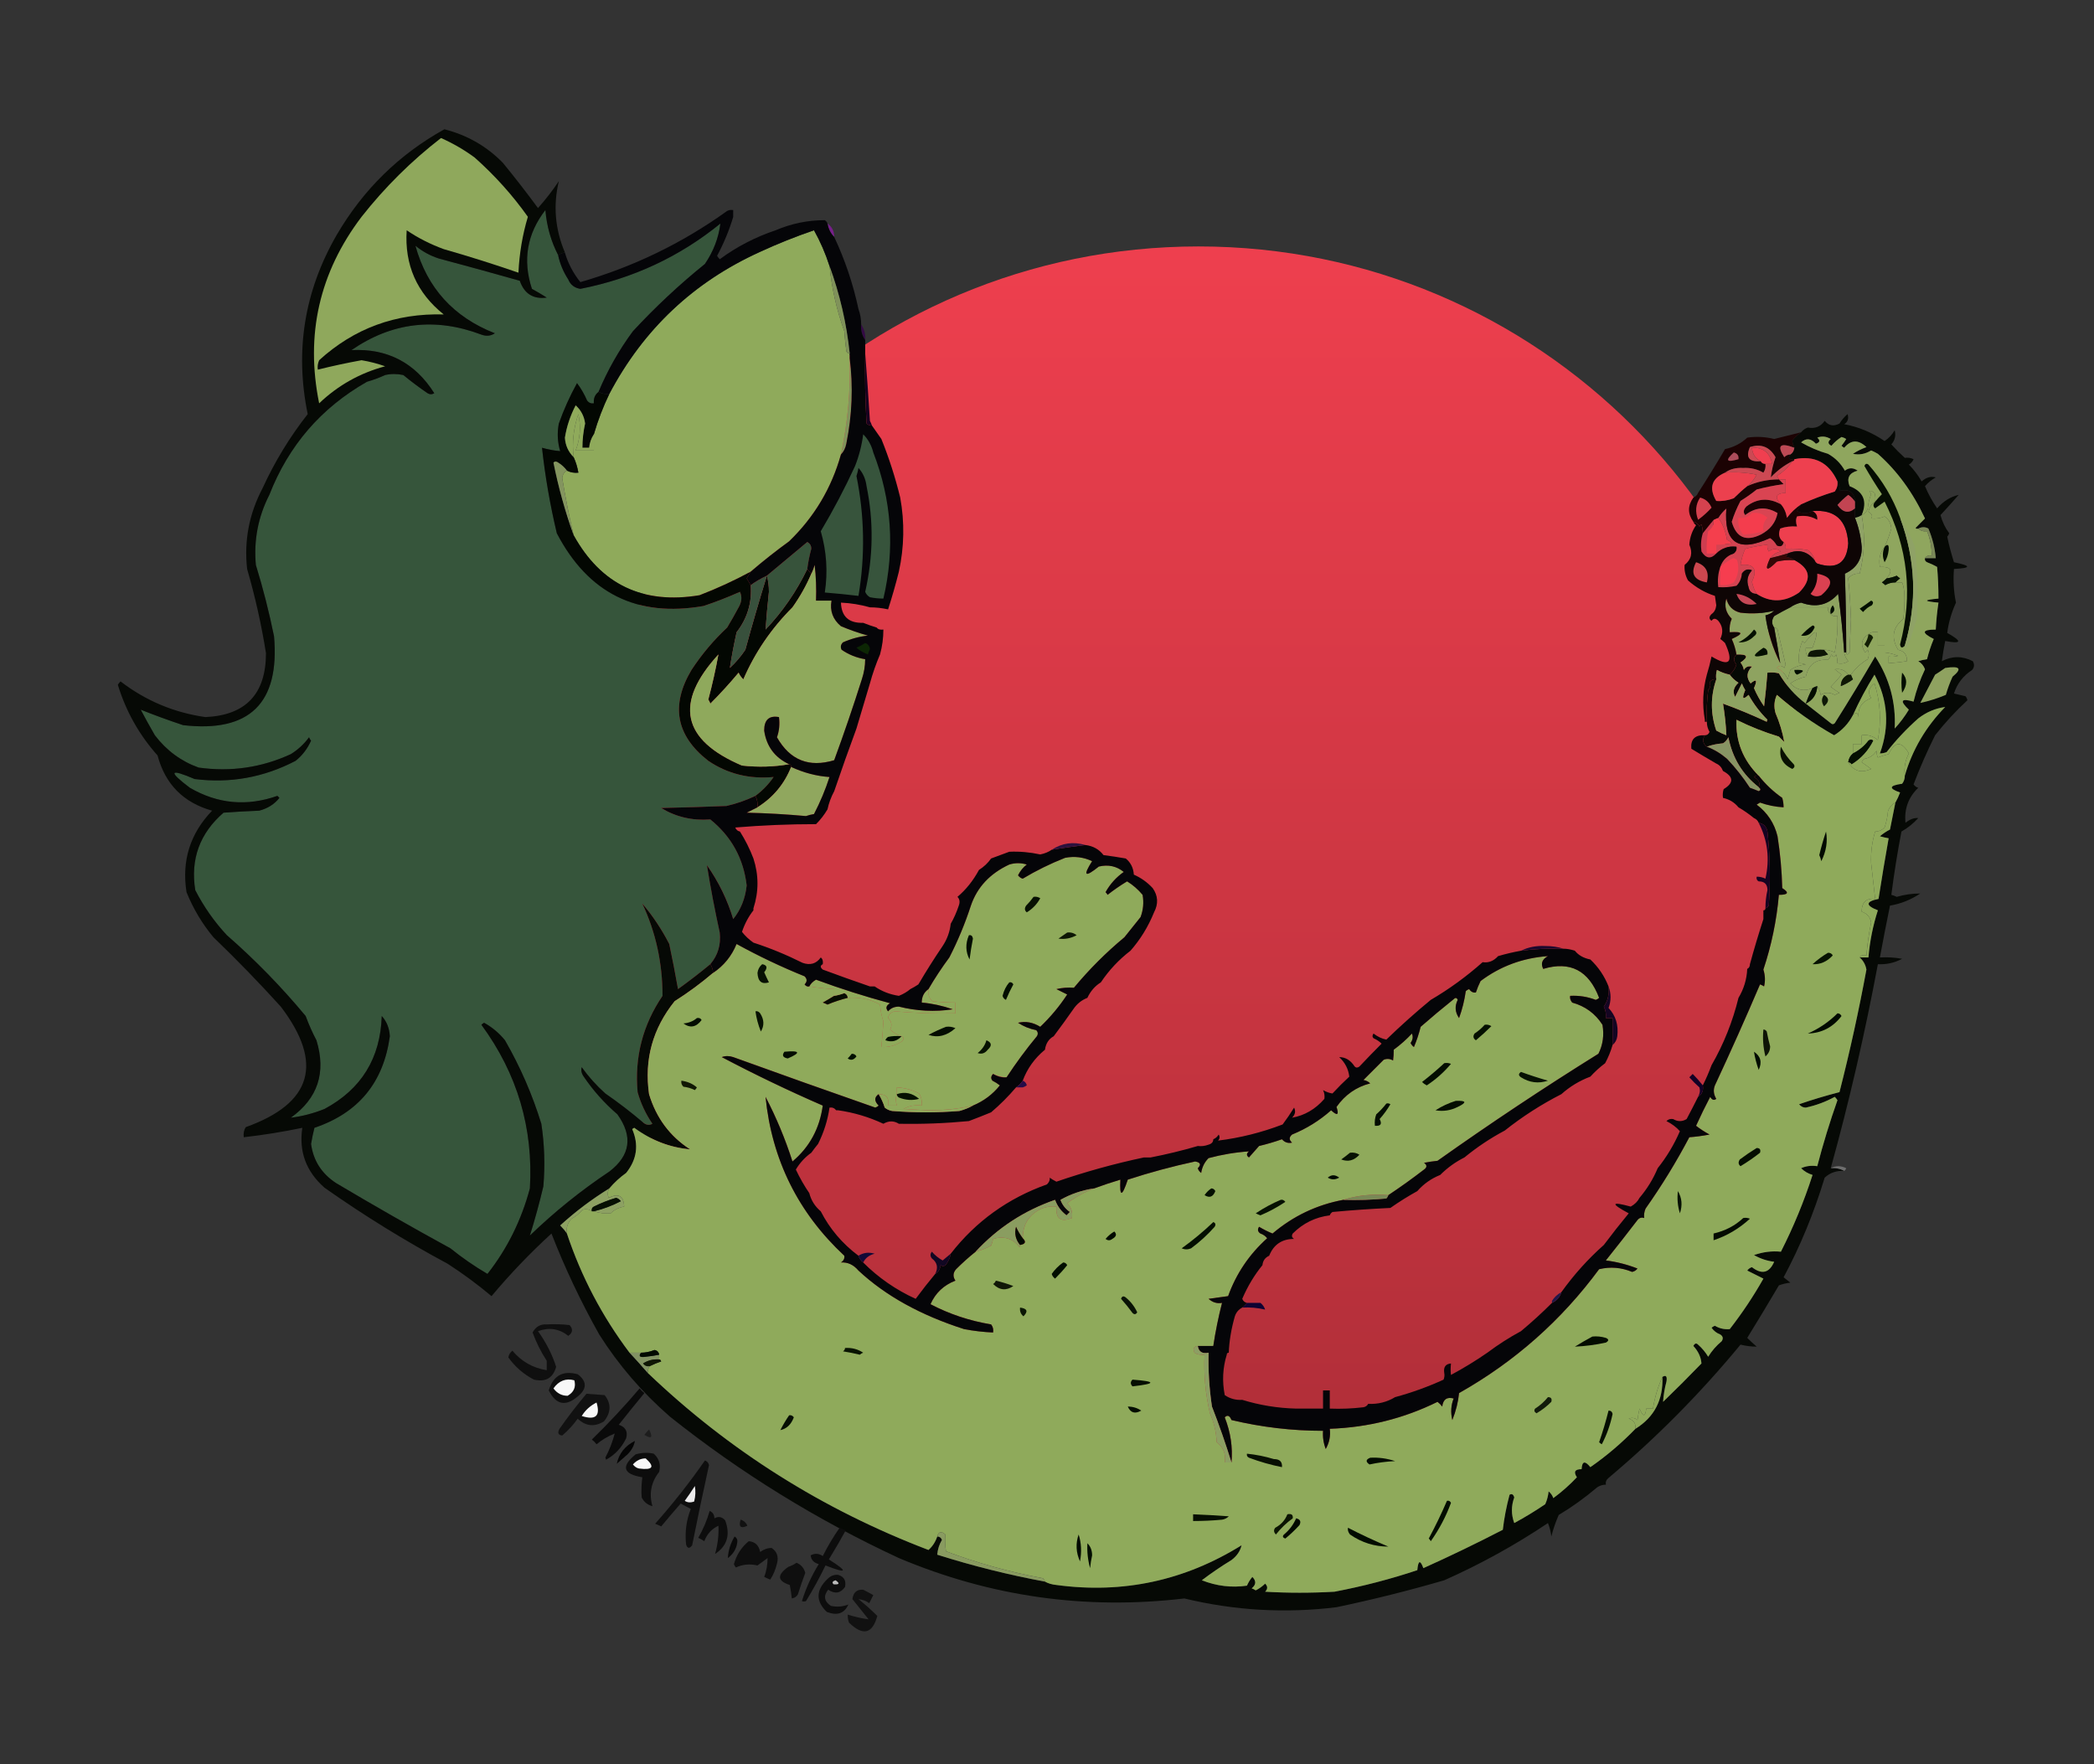 <svg version="1.2" xmlns="http://www.w3.org/2000/svg" viewBox="0 0 311 262" width="311" height="262">
	<rect x="0" y="0" width="311" height="262" fill="#333333" stroke="none"/>
	<title>cactuscat</title>
	<defs>
		<linearGradient id="g1" x2="1" gradientUnits="userSpaceOnUse" gradientTransform="matrix(0,182.459,-182.459,0,178.01,36.58)">
			<stop offset="0" stop-color="#ee3f4e"/>
			<stop offset="1" stop-color="#af2e38"/>
		</linearGradient>
	</defs>
	<style>
		.s0 { fill: url(#g1) } 
		.s1 { fill: #771f8a } 
		.s2 { fill: #36553b } 
		.s3 { fill: #8faa5b } 
		.s4 { fill: #340a45 } 
		.s5 { fill: #17011e } 
		.s6 { fill: #030702 } 
		.s7 { fill: #80935b } 
		.s8 { fill: #060905 } 
		.s9 { fill: #8fa260 } 
		.s10 { fill: #8ea360 } 
		.s11 { fill: #000d00 } 
		.s12 { fill: #0e1606 } 
		.s13 { fill: #8fa65e } 
		.s14 { fill: #0f1805 } 
		.s15 { fill: #38503c } 
		.s16 { fill: #90a366 } 
		.s17 { fill: #8fa95c } 
		.s18 { fill: #050d02 } 
		.s19 { fill: #37533b } 
		.s20 { fill: #d44351 } 
		.s21 { fill: #8fa266 } 
		.s22 { fill: #040d02 } 
		.s23 { fill: #ce3d50 } 
		.s24 { fill: #f43f4d } 
		.s25 { fill: #7b8958 } 
		.s26 { fill: #1b0203 } 
		.s27 { fill: #ee3f4e } 
		.s28 { fill: #121e04 } 
		.s29 { fill: #020f00 } 
		.s30 { fill: #071203 } 
		.s31 { fill: #0e0505 } 
		.s32 { fill: #030f00 } 
		.s33 { fill: #040f00 } 
		.s34 { fill: #000a00 } 
		.s35 { fill: #020d00 } 
		.s36 { fill: #c54856 } 
		.s37 { fill: #da4151 } 
		.s38 { fill: #cd474f } 
		.s39 { fill: #f03e4e } 
		.s40 { fill: #f63d4f } 
		.s41 { fill: #350706 } 
		.s42 { fill: #d94452 } 
		.s43 { fill: #f43d4d } 
		.s44 { fill: #c24452 } 
		.s45 { fill: #d5424f } 
		.s46 { fill: #ec404e } 
		.s47 { fill: #cc4953 } 
		.s48 { fill: #84955f } 
		.s49 { fill: #ee404f } 
		.s50 { fill: #f03f50 } 
		.s51 { fill: #ab4c5a } 
		.s52 { fill: #bf4955 } 
		.s53 { fill: #8fa85c } 
		.s54 { fill: #030d00 } 
		.s55 { fill: #8ea361 } 
		.s56 { fill: #0d1706 } 
		.s57 { fill: #081101 } 
		.s58 { fill: #050f01 } 
		.s59 { fill: #879463 } 
		.s60 { fill: #90a75e } 
		.s61 { fill: #020a00 } 
		.s62 { fill: #071201 } 
		.s63 { fill: #071003 } 
		.s64 { fill: #050d01 } 
		.s65 { fill: #030d01 } 
		.s66 { fill: #071102 } 
		.s67 { fill: #010a00 } 
		.s68 { fill: #040d01 } 
		.s69 { fill: #010e00 } 
		.s70 { fill: #0e1406 } 
		.s71 { fill: #040c02 } 
		.s72 { fill: #000c00 } 
		.s73 { fill: #011000 } 
		.s74 { fill: #101804 } 
		.s75 { fill: #6e6e6e } 
		.s76 { fill: #8da162 } 
		.s77 { fill: #071002 } 
		.s78 { fill: #061003 } 
		.s79 { fill: #050508 } 
		.s80 { fill: #051002 } 
		.s81 { fill: #798956 } 
		.s82 { fill: #000900 } 
		.s83 { fill: #081203 } 
		.s84 { fill: #030c01 } 
		.s85 { fill: #120025 } 
		.s86 { fill: #061001 } 
		.s87 { fill: #250b47 } 
		.s88 { fill: #071103 } 
		.s89 { fill: #140522 } 
		.s90 { fill: #030e00 } 
		.s91 { fill: #010c00 } 
		.s92 { fill: #0c1604 } 
		.s93 { fill: #170321 } 
		.s94 { fill: #1a082d } 
		.s95 { fill: #2b113d } 
		.s96 { fill: #0c2604 } 
		.s97 { fill: #37543c } 
		.s98 { fill: #80925a } 
		.s99 { fill: #040b01 } 
		.s100 { fill: #8a9d60 } 
		.s101 { fill: #040f01 } 
		.s102 { fill: #110937 } 
		.s103 { fill: #110722 } 
		.s104 { fill: #101707 } 
		.s105 { fill: #211748 } 
		.s106 { fill: #091205 } 
		.s107 { fill: #0d0232 } 
		.s108 { fill: #0b1704 } 
		.s109 { fill: #030c00 } 
		.s110 { fill: #081200 } 
		.s111 { fill: #829263 } 
		.s112 { fill: #010900 } 
		.s113 { fill: #0f1604 } 
		.s114 { fill: #040e01 } 
		.s115 { fill: #111a0a } 
		.s116 { fill: #020c00 } 
		.s117 { fill: #050e03 } 
		.s118 { fill: #8c9f63 } 
		.s119 { fill: #080f03 } 
		.s120 { fill: #060e02 } 
		.s121 { fill: #0b1402 } 
		.s122 { fill: #020900 } 
		.s123 { fill: #899b60 } 
		.s124 { fill: #0a0a0a } 
		.s125 { fill: #0f0f0f } 
		.s126 { fill: #1d1d1d } 
		.s127 { fill: #111111 } 
		.s128 { fill: #0e0e0e } 
		.s129 { fill: #0d0d0d } 
		.s130 { fill: #f8f8f8 } 
		.s131 { fill: #040404 } 
		.s132 { fill: #ecebec } 
		.s133 { fill: #bcbcbc } 
		.s134 { fill: #090909 } 
	</style>
	<g>
		<g>
			<path class="s0" d="m86.8 127.8c0-50.4 40.8-91.2 91.2-91.2 50.4 0 91.2 40.8 91.2 91.2 0 50.4-40.8 91.2-91.2 91.2-50.4 0-91.2-40.8-91.2-91.2z"/>
			<path fill-rule="evenodd" class="s1" d="m122.9 33.2q1 0.7 1 2-0.8-0.8-1-2z"/>
			<path fill-rule="evenodd" class="s2" d="m82.9 37.9q0.4 1.9 1.5 3.6 0.5 1.2 1.8 1.4 11.7-2.3 20.8-9.7-0.4 3.2-2.3 6-5.7 4.6-10.7 10-3.1 4.2-5.1 9-0.8 0.6-0.7 1.7-0.6 0.1-1-0.4-0.6-1.4-1.5-2.6-1.6 2.9-2.7 6-0.4 2.1 0.2 4.1-1.3-0.1-2.7-0.5 0.7 6.4 2.2 12.7 7 13.4 21.8 10.8 2.7-0.9 5.4-2.1 0.5 1.1-0.2 2.3-0.8 1.5-1.7 3-3 2.8-5.3 6.3-4.7 7.9 2.5 13.5 4.3 2.9 9.7 2.4-1.1 1.6-2.7 2.8-2.1 1-4.3 1.5-4.9 0.2-9.7 0.3 3.3 2 7.3 1.7 4.7 3.8 5.4 9.8-0.3 2.9-2 5-1.3-4.3-3.9-8 0.8 5 1.9 10 0.3 2.7-1.4 4.7-2.3 1.9-4.8 3.7-0.6-3.4-1.3-6.7-1.7-3.3-4-6 3 6.4 3 13.7-4.4 6.5-3.7 14.3 0.7 2.5 2.2 4.7-0.7 0.4-1.4-0.2-2.7-2.3-5.6-4.3-2-1.8-3.5-3.9-0.2 0.7 0.3 1.4 2.1 3.1 5 5.6 3.5 4.9-1.2 8.5-6.3 4.2-11.8 9.5 1.1-3.5 2-7.3 0.4-4.7-0.3-9.3-2-6.5-5.4-12.4-1.3-1.6-3.1-2.6-0.2 0.1-0.4 0.3 8 10.9 7.2 24.3-1.9 7.1-6.3 12.7-2.9-1.7-5.5-3.8-8.6-4.7-17-9.7-3.2-2.1-3.7-5.8 0.2-1.2 0.5-2.4 9.8-3.3 11.2-13.6-0.1-1.8-1.2-3-0.3 9.4-8.5 13.8-2.5 1-5 1.3 6-4.3 3.8-11.5-0.9-1.7-1.6-3.6-5.4-6.5-11.7-12-2.8-3-4.7-6.7-1.1-6.9 4.2-11.5 2.7-0.2 5.3-0.3 1.9-0.5 3-1.9-0.1-0.1-0.3-0.3-6.8 2.4-13-1.2-4.9-3.7 0.7-1.3 7.9 1 15-2.7 1.5-1.2 2.3-3-0.2-0.2-0.3-0.5-1.1 1.5-2.7 2.5-6.5 3-13.7 2-3.9-1.4-6.5-4.8-1.1-1.9-2.1-3.8 3 1.2 6.3 2.3 14.8 1.7 13.5-13.2-1.1-5.4-2.7-10.6-0.5-5.5 2-10.4 4.3-11 14.5-16.8 1.4-0.4 2.7-1 1.3-0.3 2.7 0 1.7 1.4 3.6 2.7 0.5 0.3 1 0-4.3-6.8-12.3-6.4 9-6.2 19.3-2.3 1.1 0.4 2-0.2-9.2-3.6-11.8-13 1.6 1.3 3.5 1.9 6 1.6 12 3.3 1 2.9 4 2.5-1.1-0.7-2.2-1.3-2.1-6.4 2-11.7 0.3 3.6 1.9 6.7z"/>
			<path fill-rule="evenodd" class="s3" d="m123.2 39.5q0.5 5 2.2 9.7 0.1 1.5 0.3 3 0.2 0.3 0.5 0.3 0 0.4 0 0.7 0.2 7.2-1.3 14.3-2.1 7.5-7.7 12.9-2.9 2.1-5.7 4.5-3.7 2-7.6 3.5-12.6 2.1-18.7-8.9-1-4.2-1.7-8.5 0.1-0.8 0.7-1.1 0.8 0.4 1.7 0.3-0.2-1.2-0.7-2.3-0.4-3.2 0.7-6.4 0.6 2.8-0.4 5.4 1.4 0 2.7 0 0-1.2 0-2.4 0.9-3.1 2.3-6 7.6-14.4 22.4-21.1 3.9-1.8 8-3.2 1.4 2.5 2.3 5.3z"/>
			<path fill-rule="evenodd" class="s4" d="m127.9 48.2q0.7 1 0.6 2.3-0.7-1-0.6-2.3z"/>
			<path fill-rule="evenodd" class="s5" d="m128.5 52.5q0.4 5 0.7 10 0.2 0.4 0.3 0.7-0.5 0-0.8-0.3-0.3-5.2-0.2-10.4z"/>
			<path fill-rule="evenodd" class="s6" d="m88.9 58.2q0.7 0.4 1.6 0.3-1.4 2.9-2.3 6-0.6 0.9-0.7 2-0.5 0-1 0 0-1.8 0.4-3.6-0.2-1.6-1.4-2.7-1.2 2.3-1.6 4.8 0.1 1.7 1.3 2.9 0.5 1.1 0.7 2.3-0.9 0.1-1.7-0.3-0.5-0.7-1.3-1.2-0.4-0.3-0.7 0 1.1 5.5 3 10.8 6.1 11 18.7 8.9 3.9-1.5 7.6-3.5-0.3 0.5-0.6 1 0.3 0.5 0.6 1 0.3 3.9-2.1 7-0.6 2.7-1 5.3 1.3-1.2 2.3-2.7 1.5-5.5 3.2-11 0.3 1.1 0.3 2.4-0.3 2.8-0.5 5.6 3.8-4 6.2-9 0.3 0.4 0.6 0.7-1.1 2.6-2.8 5-4.7 4.7-7.3 10.7-0.5-0.5-0.7-1-2 2.4-4.2 4.6-0.1-0.3-0.3-0.6 0.9-3.4 1.5-6.7-9.9 10.8 3.5 16.5 3.6 0.4 7-0.2 0.3 0 0.3 0.4-1.5 3.8-5 6 0.1-0.9-0.3-1.7 1.6-1.2 2.7-2.8-5.4 0.5-9.7-2.4-7.2-5.6-2.5-13.5 2.3-3.5 5.3-6.3 0.9-1.5 1.7-3 0.7-1.2 0.2-2.3-2.7 1.2-5.4 2.1-14.8 2.6-21.8-10.8-1.5-6.3-2.2-12.7 1.4 0.4 2.7 0.5-0.6-2-0.2-4.1 1.1-3.1 2.7-6 0.9 1.2 1.5 2.6 0.4 0.5 1 0.4-0.1-1.1 0.7-1.7z"/>
			<path fill-rule="evenodd" class="s7" d="m126.2 53.2q0.8 6.3-0.5 12.7-0.2 1-0.8 1.6 1.5-7.1 1.3-14.3z"/>
			<path fill-rule="evenodd" class="s3" d="m88.2 64.5q0 1.2 0 2.4-1.3 0-2.7 0 1-2.6 0.4-5.4-1.1 3.2-0.7 6.4-1.2-1.2-1.3-2.9 0.4-2.5 1.6-4.8 1.2 1.1 1.4 2.7-0.4 1.8-0.4 3.6 0.5 0 1 0 0.1-1.1 0.7-2z"/>
			<path fill-rule="evenodd" class="s8" d="m83.9 37.5q-0.6 0.1-1 0.4-1.6-3.1-1.9-6.7-4.1 5.3-2 11.7 1.1 0.6 2.2 1.3-3 0.4-4-2.5-6-1.7-12-3.3-1.9-0.6-3.5-1.9 2.6 9.4 11.8 13-0.9 0.6-2 0.2-10.3-3.9-19.3 2.3 8-0.4 12.3 6.4-0.5 0.3-1 0-1.9-1.3-3.6-2.7-1.4-0.3-2.7 0-1.3 0.6-2.7 1-10.2 5.8-14.5 16.8-2.5 4.9-2 10.4 1.6 5.2 2.7 10.6 1.3 14.9-13.5 13.2-3.3-1.1-6.3-2.3 1 1.9 2.1 3.8 2.6 3.4 6.5 4.8 7.2 1 13.7-2 1.6-1 2.7-2.5 0.1 0.3 0.3 0.5-0.8 1.8-2.3 3-7.1 3.7-15 2.7-5.6-2.4-0.7 1.3 6.2 3.6 13 1.2 0.2 0.2 0.3 0.3-1.1 1.4-3 1.9-2.6 0.1-5.3 0.3-5.3 4.6-4.2 11.5 1.9 3.7 4.7 6.7 6.3 5.5 11.7 12 0.7 1.9 1.6 3.6 2.2 7.2-3.8 11.5 2.5-0.3 5-1.3 8.2-4.4 8.5-13.8 1.1 1.2 1.2 3-1.4 10.3-11.2 13.6-0.3 1.2-0.5 2.4 0.5 3.7 3.7 5.8 8.4 5 17 9.7 2.6 2.1 5.5 3.8 4.4-5.6 6.3-12.7 0.8-13.4-7.2-24.3 0.2-0.2 0.4-0.3 1.8 1 3.1 2.6 3.4 5.9 5.4 12.4 0.7 4.6 0.3 9.3-0.9 3.8-2 7.3 5.5-5.3 11.8-9.5 4.7-3.6 1.2-8.5-2.9-2.5-5-5.6-0.5-0.7-0.3-1.4 1.5 2.1 3.5 3.9 2.9 2 5.6 4.3 0.7 0.6 1.4 0.2-1.5-2.2-2.2-4.7-0.7-7.8 3.7-14.3 0-7.3-3-13.7 2.3 2.7 4 6 0.7 3.3 1.3 6.7 2.5-1.8 4.8-3.7 0.4 0.6 0.4 1.3-2.7 2.3-5.7 4.2-4.9 6.1-3.8 13.8 1.6 5.3 6.1 8.2-4.5-0.4-8.3-3.2-0.2 0.1-0.3 0.2 1.5 3.5-0.9 6.5-1.4 1-2.5 2.3-3.9 2.4-7.3 5.5 0.6 0.6 1 1.2 3.2 9.6 9.3 17.7 1.4 1.5 2.7 3 18.1 17.3 41.7 26.3 0.9-0.8 1.3-2 0.5 0 0.7 0.5-0.6 1-0.7 2.2 7.9 2.5 16 4 0.7 0.4 1.7 0.5 14.8 2 27.5-5.9-0.3 1.3-1.5 2.2-2.3 1.4-4.4 3 3.3 1.3 6.7 0.8 0.3-0.7 0.8-1.3 0.9 0.9-0.1 1.7 0.3 0.1 0.6 0.3 0.8-0.4 1.4-1 0.6 0.6 0 1.2 5.1 0.3 10.3 0 6.3-1.2 12.3-3.2 0.2-2.2 0.9-0.3 6-2.7 11.8-5.7 0.3-2.6 1-5.2 0.5-0.3 0.7 0.4-0.7 1.9 0 3.8 2.4-1.3 4.6-2.8 0.4-0.9 0.5-1.9 0.5 0.4 0.7 1 1.9-1.4 3.5-3.1-0.8-1.2 0.7-1.2 0.1-1.8 1.3-0.3 3.6-2.5 6.7-5.7 4.2-2.6 4-7.7 0.8-0.5 0.6 0.7-0.4 1.5-0.5 3 2.9-2.8 5.7-5.7-0.1-1.4-1.2-2.6 0.3-0.6 0.7-0.2 0.9 0.8 1.5 1.8 0.8-1.3 2-2.3 0.4-0.6-0.2-1-0.8-0.3-1.3-1 0.2-0.2 0.5-0.3 1 0.6 2.2 0.5 2.8-3.6 5-7.5-1.2-0.6-2.4-1.2 0.3-0.4 0.7-0.5 2.2 1.7 3.3-0.8-1.6-0.2-3-1 2-0.7 4-0.5 2.8-5.5 4.7-11.4-1-0.3-1.7-1 1.1-0.5 2.4-0.3 1.3-5 3-9.8-0.2-0.3-0.4-0.5-2 1.1-4.3 1.6-0.6 0-1-0.5 2.9-1 6-1.8 2.3-9 4-18.2-0.2-1.1-1-1.8 0.7 0 1.3 0 0.3-3.6 1.4-7-2.8-1.1 0.1-1.7 0.7-4.5 1.5-9-0.6-0.1-1.3-0.3 0.7-0.6 1.5-1 0.4-2 0.8-4 0.4-0.7 0.7-1.5-2.6-0.9 0.3-1.3 0.4-0.5 0.4-1.2 1.7-5.8 6-10.2-2.2 0.3-4 1.7-2.6 2.3-4.7 5-0.5 0.2-1 0.2 2.2-6-0.8-11.7-1.8 2.9-3.2 6-1 1.9-2.8 3-4.6-2.6-8.5-6-0.6 1.3-0.2 2.7 0.9 2.1 1.3 4.3-0.4-0.4-0.8-0.8-3.3-1-6.3-2.5-0.2 4.8 3.3 8.3-0.4-0.1-0.7 0.2 1.1 0.6 0.7 1.5-3.6-2.8-4.5-7.4-0.3 0.6-0.8 0.9-1.3 0.1-2.4 0.5-0.9-0.7-0.3-1.7 0.5 0 0.7-0.5-0.4-0.7-0.4-1.5-0.1-2.3 0.2-4.7 0.5-0.6 0.2-1.1 0.3-0.6 1-0.5-1.3 3.8 0 7.6 0.7 0.4 1.5 0.7-0.1-2.3-0.5-4.7 3.3 1.2 6.5 2.7 0-0.2 0.1-0.3-1.7-1.7-2.8-3.7-1.3 1.2-0.5-0.7-0.3-0.5-0.5-1-0.5 1-1 2-0.6-1.1 0.5-2.1-0.8-0.5-1.3-1.2 0.7-0.6 1-1.5-0.7-0.8 0-1.5 2.5-0.1 0.6 1.2 0.4 0.5 0.5 1.1 0.4-0.7 1.2-0.5-1.2 1.2-0.2 2.5 1.3-1.1 0.5 0.7 0.6 1.4 1.5 2.7 0.3-2.5 0.5-5 0.9-0.1 1.7 0.1 1.6 2.7 4 4.5 1.8 1.4 3.7 2.9 0.3 0.3 0.6 0 3.1-4.9 6-9.9 3.2 4.9 2.9 10.7 1.2-1.3 2.1-2.8-2.1-2 0.7-1.2 0.6-2.5 1.7-4.8-0.3-0.8-1-1.2 0.6-0.2 1.3-0.3 0.4-1.6 1-3-2.8-1.4 0.3-1.4 0.1-2 0.4-4-3.4-0.3 0-0.6 0-2.4-0.2-4.7-0.7-0.4-1.5-0.7-0.4-0.2-0.3-0.6 0.8 0 1.6 0-0.2-2.3-1.1-4.4-0.7-0.4-1.5 0-0.3 0.1-0.4-0.1 0.7-0.7 1.4-1.4-2.7-5.8-7-9.6-0.5-0.3-1-0.5-1.3 0.8-2.7 0.5 0.9-0.6 2-1-1.8-1.7-3.3 0.1-0.2-0.1-0.4-0.3 0.4-0.5 0.7-1-0.3-0.2-0.7-0.3-0.8 0.5-1.5 1.3-0.8-0.4-0.1-1-1-0.6-2-0.2 0.7 0.6-0.2 0.9-1.1-1.2-2.2-0.2 1.9 1.1 4 1.7 1.6 0.9 2.5 2.5 0.9-0.7 1.9 0-1.9 0.5-1.2 2.3 3.1 1.2 1.8 4.3-0.4 0.3-1 0.4 0-0.7 0-1.4 0-0.5 0-1-0.1-2.1-2.3-1.6 0.1-0.8-0.3-1.4-1.9-4.2-6.4-3.3-1.2 0.2-0.6-0.7 0.5-0.3 0.6-1-0.3-0.6-0.3-1.1 0.6-0.7 1.3-1.2 0.4-0.5 1-0.7 1.6 0.3 2.5-1 0.9 1.1 2.2 0.4 0.5-0.8 1.2-1.4 0.3 1-0.5 1.5 3.2 0.6 6 2.5 0.9-0.6 1.5-1.6 0.3 1.2-0.5 2.1 0.9 1 2 2 0.7-0.1 1.3 0.2-0.2 0.5-0.7 0.8 1.1 1.1 1.9 2.5 1-0.9 2.1-0.6-0.9 0.5-1.6 1.3 0.7 1.7 1.8 3.3 1.4-1.6 3.2-2-1.4 1.6-2.7 3 0.4 1.5 1.3 2.7-0.1 0.3-0.3 0.5 0.4 1.9 1 3.8 3.9 0.8 0 1-0.2 2.6 0.3 5-1 2.2-1.3 4.5 3.4 1.9-0.3 1.2-0.3 1.5-0.5 3 2.3-1.2 4.6 0 0.4 0.7-0.1 1.3-2 1.3-2.7 3.5 0.8 0.2 1.7 0.4 0.2 0.2 0.3 0.6-2.6 2.4-4.8 5.2-1.8 3.6-3.2 7.3 0.3 0.4 0.7 0.5-2.2 2.1-1.9 5.2 1-0.8 1.9-0.7-1.1 1.2-2.5 2-0.9 4.7-1.5 9.4 0.4 0.1 0.8 0.3 1.7-0.5 3.5-0.5-2.1 1.4-4.5 1.8-0.8 3.9-1.5 7.7 1.7-0.1 3.3 0.2-1.7 0.9-3.6 0.8-2.9 15.5-7 30.3 1.1-0.1 2 0.4-1.7-0.1-2.9 1-2.4 7.9-6.1 14.8 0.5 0.4 1 0.8-0.9 0.1-1.7 0.4-2.3 3.9-4.7 7.8 0.7 0.7 1.4 1.3-1.2 0-2.4-0.3-8.9 10.8-19.6 19.8-0.5 0.4-0.4 1-0.7 0-1.3 0.4-2.7 2.3-5.7 4.1-0.7 1.6-1.1 3.2-0.1-1-0.5-2-7.3 4.9-15.4 8.5-7.9 2.3-16 4-11.4 1.4-22.6-1.3-22 2.6-42.4-6-18.3-8.5-34-21-6.2-5.4-10.5-12.2-4.1-7.3-7.1-15-4.8 4.4-8.9 9.3-3.1-2.6-6.5-4.8-9.5-5.1-18.3-11.3-4.1-3.6-3.3-8.9-4.3 0.9-8.7 1.4-0.1-0.9 0.3-1.5 14.8-5.3 5.2-17.9-4.8-5.3-10-10.3-2.5-3-4-6.7-1.1-7 3.8-12.1-6.4-1.8-8.1-8.2-4.1-4.6-5.9-10.5 0.2-0.3 0.4-0.5 5.6 4.3 12.6 5.3 9-0.4 9-9.5-1-6.3-2.8-12.5-0.7-6.3 2.3-12 2.7-5.9 6.7-11-2.9-14.1 4.3-26.6 5.9-10.1 16-15.7 5.1 1.3 8.7 5 2.7 3.3 5.2 6.7 1.7-1.9 3.1-4-1.3 5.4 0.9 10.6z"/>
			<path fill-rule="evenodd" class="s9" d="m288.9 99.2q3.3-0.5 1.1 1.3-0.6 1.3-1 2.7-1.9 0.8-3.8 1.2 1.1-2.1 2.2-4.2 0.8-0.5 1.5-1z"/>
			<path fill-rule="evenodd" class="s10" d="m273.9 96.9q0.1 0.7 0.6 1.3-0.7 0.5-1.6 0.3 0-0.7-0.2-1.3-0.3 0.7-0.7 0-0.2 0.5-0.5 0.8-2.7-0.2-3.3 2.5-1.3 0.3-2.3 1 1.4 1.5 3.3 0.7-0.6 1.1-1 2.3-2.4-1.8-4-4.5-0.8-0.2-1.7-0.1-0.2 2.5-0.5 5-0.9-1.3-1.5-2.7 0.8-1.8-0.5-0.7-1-1.3 0.2-2.5-0.8-0.2-1.2 0.5-0.1-0.6-0.5-1.1 1.9-1.3-0.6-1.2-0.2-1.2-0.7-2.3 2.7-1.2-0.3-1-0.1-1.1 0.3-2-1.3-1.3-0.8-3 0.4 1.7 2.1 2.1 2.6 0.3 5-0.3-0.5 0.5-1.3 0.7 0.5 3.7 2.2 7.1-0.4-2.6-0.9-5.3 0.3 0 0.5 0.3 0.6 2.6 1.2 5.2-0.1 0.2-0.2 0.5-0.6-0.6-1.1 0 1.1 0.5 1.6 1.7 0.2-0.7 0.4-1.4 1-0.7 2.3-0.8-0.5-0.2-1-0.2-0.2-1.7 0.5-3.3 0.2 0.2 0.3 0.3 2.8-3.5 1.2 0.7-0.5 0-1 0-0.1 0.8 0.3 1.3 1.6 0.2 3-0.3-0.3-0.3-0.6-0.7 0.8 0 1.6 0.4 0.5-2.7 0.4-5.4-0.7 0.1-1-0.3-0.5-0.4-0.4-1-2.8 0-5.6 0 0.7-0.5 1.6-0.7 3.3 1.2 5.5-1.3 0.6 4.3 0.9 8.7z"/>
			<path fill-rule="evenodd" class="s11" d="m266.5 99.5q2.3-0.1 0.4 0.7-0.4-0.2-0.4-0.7z"/>
			<path fill-rule="evenodd" class="s12" d="m270.9 96.5q0.3 0.4 0.6 0.7-1.4 0.5-3 0.3 0-0.5 0.4-0.8 0.9-0.3 2-0.2z"/>
			<path fill-rule="evenodd" class="s13" d="m284.9 78.5q0.5 0.5 1.3 0.4 0.7 1.7 0.7 3.6-0.7-0.1-1 0.4-0.1 0.4 0.3 0.6 0.8 0.3 1.5 0.7 0.2 2.3 0.2 4.7-3.4 0.3 0 0.6-0.3 2-0.4 4-3.1 0-0.3 1.4-0.6 1.4-1 3-0.7 0.1-1.3 0.3 0.7 0.4 1 1.2-1.1 2.3-1.7 4.8-2.8-0.8-0.7 1.2-0.9 1.5-2.1 2.8 0.3-5.8-2.9-10.7-2.9 5-6 9.9-0.3 0.3-0.6 0-1.9-1.5-3.7-2.9 1.6-0.8 1.7-2.6 0.4 0.5 0.5 1.3 1-0.6 2.1 0 0.4-0.2 0.7-0.3-0.7-0.4-1.3-0.9 0.8-0.8 1.6-1.8-0.5-0.4-1-0.8 1.3-0.2 2 0.8-1.1 0.5-1.1 1.7 1-0.4 1.8-1-0.2-0.4-0.3-0.7 1-1.4 2.5-2.3 0.3-0.7 0-1.4-0.2 0.2-0.4 0.4-1.1-1.7 0.5-2.7 0.6-0.5 1.4-0.3 0 1 0 2 0.5 0 1 0 0 0.5 0 1 1 0.1 2 0.5-0.7 0.2-1.4 0.1 0 0.5 0 1 1.4-0.1 2.7-0.3 0.1-1.4-1.3-1.7-1.6-2.7 0.8-4.6 0.4-4.1-0.2-5.4-0.5 0-1 0 0.3-0.3 0.7-0.6-0.3-0.2-0.5-0.4-0.7 0.3-1.5 0.4 1.5-1.8-1-1.7-0.3-1.8 0.7-3 0.6-1.3 1-2.7-0.1-1.2-1-1.8-0.9 0.4-2 0.3 0.4-0.5-0.4-1 0.2-1 1-1.5 0.1-0.7-0.1-1.3-1-0.7-0.5 0.2-0.4 1-0.5 2.1-0.2 0.7-0.9 1 1.3-3.1-1.8-4.3-0.7-1.8 1.2-2.3-1-0.7-1.9 0-0.9-1.6-2.5-2.5-2.1-0.6-4-1.7 1.1-1 2.2 0.2 0.9-0.3 0.2-0.9 1-0.4 2 0.2-0.7 0.6 0.1 1 0.7-0.8 1.5-1.3 0.4 0.1 0.7 0.3-0.3 0.5-0.7 1 0.2 0.2 0.4 0.3 1.5-1.8 3.3-0.1-1.1 0.4-2 1 1.4 0.3 2.7-0.5 0.5 0.2 1 0.5 4.3 3.8 7 9.6-0.7 0.7-1.4 1.4 0.1 0.2 0.4 0.1z"/>
			<path fill-rule="evenodd" class="s14" d="m274.5 100.2q0.2 0 0.4 0 0.1 0.3 0.3 0.7-0.8 0.6-1.8 1 0-1.2 1.1-1.7z"/>
			<path fill-rule="evenodd" class="s15" d="m113.9 85.5q-1.7 5.5-3.2 11-1 1.5-2.3 2.7 0.4-2.6 1-5.3 2.4-3.1 2.1-7 1.1-0.8 2.4-1.4z"/>
			<path fill-rule="evenodd" class="s16" d="m276.5 76.5q0.8 4.4-0.3 8.7-1-0.1-1.7 0.7 0.3 2.9 0.4 6.1-0.1 2.4-0.2 4.9-0.4 0.6-0.5 0 0-5.9-0.2-11.7 2.6-1.2 2.5-4-0.2-2.3-1-4.3 0.6-0.1 1-0.4z"/>
			<path fill-rule="evenodd" class="s13" d="m265.9 90.2q2.8 0 5.6 0-0.1 0.6 0.4 1 0.3 0.4 1 0.3 0.1 2.7-0.4 5.4-0.8-0.4-1.6-0.4-1.1-0.1-2 0.2-0.4 0.3-0.4 0.8-0.4-0.5-0.3-1.3 0.5 0 1 0 1.6-4.2-1.2-0.7-0.1-0.1-0.3-0.3-0.7 1.6-0.5 3.3 0.5 0 1 0.2-1.3 0.1-2.3 0.8-0.2 0.7-0.4 1.4-0.5-1.2-1.6-1.7 0.5-0.6 1.1 0 0.1-0.3 0.2-0.5-0.6-2.6-1.2-5.2-0.2-0.3-0.5-0.3-0.6-0.8 0-1.7 1.2-0.7 2.4-1.3z"/>
			<path fill-rule="evenodd" class="s17" d="m117.2 113.5q-3.4 0.6-7 0.2-13.4-5.7-3.5-16.5-0.6 3.3-1.5 6.7 0.2 0.3 0.3 0.6 2.2-2.2 4.2-4.6 0.2 0.5 0.7 1 2.6-6 7.3-10.7 1.7-2.4 2.8-5 0.3-0.6 0.5-1.3 0.3 2.6 0.2 5.3 1.2 0 2.3 0-0.4 2.3 1.4 3.8 1.9 0.8 4 1.4-1.9 0.2-3.7 1-0.5 0.5-0.2 1.1 1.6 1.1 3.5 1.4 0 1.5-0.5 3-1.9 6-4.1 12-5.6 1.7-8.5-3.4 0.5-1.4 0.3-3-2.2-0.4-2.2 2 0.5 3.5 3.7 5z"/>
			<path fill-rule="evenodd" class="s18" d="m282.2 76.9q3.5 9.4 0.7 19-0.6 0.6-0.7-0.2 2.9-11-2.3-21.2-0.7 0.5-1.4 1-0.5-0.4 0-1 0.5-0.6 1-1.1-1.4-2.1-2.6-4.2 0.2-0.5 0.6-0.2 3.1 3.5 4.7 7.9z"/>
			<path fill-rule="evenodd" class="s19" d="m119.9 84.5q-2.4 5-6.2 9 0.2-2.8 0.5-5.6 0-1.3-0.3-2.4 2.9-2.4 6-5 0.6 0.3 0.6 1-0.4 1.5-0.6 3z"/>
			<path fill-rule="evenodd" class="s20" d="m264.9 80.5q0.4 0.4 0.3 1 1.7-0.1 3.3 0.2 0.8 0.6 1 1.5-1.6-2-4-1-1.3 0.4-2.6 0.7 0.6-0.8 1.6-1-0.9-0.7-1.8 0-0.3-0.5-0.2-1-1.7 0.2-3.3 0.6-0.5 1.1-0.7 2.4 3-0.3 1.7 2.5 0.2 1 0.7 1.8-1 0-1.2-1-0.5-1.4 0.5-2.5-0.9-0.4-1.5 0.5-0.1 1.1-0.8 1.8-1.4 0.3-2.7 0.2-0.2-1.6 0.3-3 0.5-1.5 2-2 0.5-0.4 0.4-1-1.8-0.2-3 1 0-0.7 0-1.3 1.1 0 2.3-0.2-0.3-0.4-0.7-0.5-0.3-1.9-1.3-3.3 0.5-0.8 1.2-1.4-0.6 7.7 6.5 4.4 0.6 0.4 1 1.1 0.8 0.4 1-0.5z"/>
			<path fill-rule="evenodd" class="s21" d="m282.2 76.9q1.3 2 2.2 4.3 0.6 5.3 0.3 10.7-0.6 2-1.3 4-0.4 0.6-0.5 0 2.8-9.6-0.7-19z"/>
			<path fill-rule="evenodd" class="s22" d="m279.9 81.2q0.7-0.7 0.6 0.5-0.1 1-0.6 1.8-0.5-1.1 0-2.3z"/>
			<path fill-rule="evenodd" class="s23" d="m254.5 77.2q0.1 1.1-0.8 1.7-0.3 1.6-0.2 3.3 0.7 0 1.4 0-1.2 1.3-2.2-0.3-0.2-1.4 0.2-2.7 0.8-1 1.6-2z"/>
			<path fill-rule="evenodd" class="s24" d="m255.2 76.9q1 1.4 1.3 3.3 0.4 0.1 0.7 0.5-1.2 0.2-2.3 0.2 0 0.6 0 1.3-0.7 0-1.4 0-0.1-1.7 0.2-3.3 0.9-0.6 0.8-1.7 0.4-0.2 0.7-0.3z"/>
			<path fill-rule="evenodd" class="s25" d="m285.9 82.9q0.3-0.5 1-0.4 0-1.9-0.7-3.6-0.8 0.1-1.3-0.4 0.8-0.4 1.5 0 0.9 2.1 1.1 4.4-0.8 0-1.6 0z"/>
			<path fill-rule="evenodd" class="s26" d="m267.5 64.2q-0.7 0.5-1.3 1.2 0 0.5 0.3 1.1-3.2-1.2-1.5 1.4 0.4-0.4 0.9-0.4-0.6 0.9 0.6 0.7 0 0.3-0.3 0.3-1.8 0.9-3.2 2.4 0.2-1.6 0.7-3-1.3-2.3-3.8-1.5-1 2.3 1.6 2.1 0.2 0.4 0.7 0.4 0.1 0.7-0.3 1.3-1.4-0.8-3-0.7-1.6-0.1-2.7 0.7-3 1.3-1.3 4.2 1.3 0.1 2.6-0.4 1-1 2-1.8 2.2-1 4.7-1 0.3 0.3 0.7 0.7-2.1 0.3-4 0.8-1.1 0.9-2.4 1.7-0.8 1.5-1.3 3.1 1 3.5 4.3 1.9 2.1-1.1 2.5-3.2-2.5-1.5-4.8 0.3-0.5-0.6 0.2-1.3 2.4-1.8 5.1-0.3 0.7 0.8 0.9 2 0.9-1.2 2.1-2-0.3 0.5-0.6 1 1.2 0.6 2.3 0 0.8 0.4 0.7 1.3-1.4-0.8-3-0.5-0.3 0.6 0 1.5-1.4-0.1-2.5 0.3-0.5 1.3 0.5 2-0.2 0.9-1 0.5-0.4-0.7-1-1.1-7.1 3.3-6.5-4.4-0.7 0.6-1.2 1.4-0.3 0.1-0.7 0.3-0.8 1-1.6 2 0-0.7-0.2-1.3-0.2 0.1-0.3 0.3-0.3-0.6-0.9-0.7-1.3-1.8 0-3.6 0.5-0.2 0.7-0.7 2-3.1 4-6.5 1.9-0.4 3.3-1.7 2-0.3 4 0.2 2-0.5 4-1z"/>
			<path fill-rule="evenodd" class="s27" d="m269.2 75.9q5-0.4 5.3 4.8-0.3 4.4-4.6 3-0.3-0.2-0.4-0.5-0.2-0.9-1-1.5-1.6-0.3-3.3-0.2 0.1-0.6-0.3-1-1-0.7-0.5-2 1.1-0.4 2.5-0.3-0.3-0.9 0-1.5 1.6-0.3 3 0.5 0.1-0.9-0.7-1.3z"/>
			<path fill-rule="evenodd" class="s13" d="m278.5 74.5q-0.8 0.5-1 1.5 0.8 0.5 0.4 1 1.1 0.1 2-0.3 0.9 0.6 1 1.8-0.4 1.4-1 2.7-1 1.2-0.7 3 2.5-0.1 1 1.7-0.3 0.3-0.7 0.6 0.3 0.2 0.5 0.4 0.7-0.4 1.5-0.4 0.5 0 1 0 0.6 1.3 0.2 5.4-2.4 1.9-0.8 4.6 1.4 0.3 1.3 1.7-1.3 0.2-2.7 0.3 0-0.5 0-1 0.7 0.1 1.4-0.1-1-0.4-2-0.5 0-0.5 0-1-0.5 0-1 0 0-1 0-2-0.8-0.2-1.4 0.3-1.6 1-0.5 2.7 0.2-0.2 0.4-0.4 0.3 0.7 0 1.4-1.5 0.9-2.5 2.3-0.2 0-0.4 0-0.7-1-2-0.8 0.5 0.4 1 0.8-0.8 1-1.6 1.8 0.6 0.5 1.3 0.9-0.3 0.1-0.7 0.3-1.1-0.6-2.1 0-0.1-0.8-0.5-1.3-0.4 0.1-0.7 0.3-1.9 0.8-3.3-0.7 1-0.7 2.3-1 0.6-2.7 3.3-2.5 0.3-0.3 0.5-0.8 0.4 0.7 0.7 0 0.2 0.6 0.2 1.3 0.9 0.2 1.6-0.3-0.5-0.6-0.6-1.3 0.1 0 0.3 0 0.1 0.6 0.5 0 0.1-2.5 0.2-4.9-0.1-3.2-0.4-6.1 0.7-0.8 1.7-0.7 1.1-4.3 0.3-8.7 0.7-0.3 0.9-1 0.1-1.1 0.5-2.1-0.5-0.9 0.5-0.2 0.2 0.6 0.1 1.3z"/>
			<path fill-rule="evenodd" class="s28" d="m277.5 94.2q0.5 0 0.7 0.5-0.4 0.7-0.8 1.5-0.3-0.3-0.5-0.5 0.5-0.7 0.6-1.5z"/>
			<path fill-rule="evenodd" class="s29" d="m277.9 89.2q0.5 0.2 0.1 0.7-0.7 0.3-1.3 1-0.3-0.3-0.5-0.5 0.9-0.6 1.7-1.2z"/>
			<path fill-rule="evenodd" class="s30" d="m281.5 86.5q-0.8 0-1.5 0.4-0.2-0.2-0.5-0.4 0.4-0.3 0.7-0.6 0.8-0.1 1.5-0.4 0.2 0.2 0.5 0.4-0.4 0.3-0.7 0.6z"/>
			<path fill-rule="evenodd" class="s31" d="m272.9 71.5q0.4 0.6 0.3 1.4 2.2-0.5 2.3 1.6-0.4-0.6-1-1-0.9 0.7-1.6 1.5 1.2 1.7 2.6 0.5 0 0.7 0 1.4 0.8 2 1 4.3 0.1 2.8-2.5 4 0.2 5.8 0.2 11.7-0.2 0-0.3 0-0.3-4.4-0.9-8.7-2.2 2.5-5.5 1.3-0.9 0.2-1.6 0.7-1.2 0.6-2.4 1.3-0.6 0.9 0 1.7 0.5 2.7 0.9 5.3-1.7-3.4-2.2-7.1 0.8-0.2 1.3-0.7-2.4 0.6-5 0.3-1.7-0.4-2.1-2.1-0.5 1.7 0.8 3-0.4 0.9-0.3 2 3-0.2 0.3 1 0.5 1.1 0.7 2.3-0.7 0.7 0 1.5-0.3 0.9-1 1.5-1-0.2-1.9-0.7-0.2 0.7-0.1 1.4-0.7-0.1-1 0.5 0.3 0.5-0.2 1.1-0.3 2.4-0.2 4.7-0.1 0-0.3 0 0-0.2 0-0.3-0.6-3.4 0.3-6.7 0.4-1.3 0.7-2.7 4 2.4 2-2-0.3-0.3-0.7-0.6 0.7-1.5-0.3-2.7-0.6-0.6-1 0-0.6-0.4 0-1 0.6-0.4 0.7-1.3-0.1-0.7-0.2-1.4-2.2-0.7-4-2.3-0.6-1.1-0.5-2.3 1.5-1.2 0.7-3 0.1-1.6 1-2.9-0.3-0.2-0.4-0.5 0.6 0.1 0.9 0.7 0.1-0.2 0.3-0.3 0.2 0.6 0.2 1.3-0.4 1.3-0.2 2.7 1 1.6 2.2 0.3 1.2-1.2 3-1 0.1 0.6-0.4 1-1.5 0.5-2 2-0.5 1.4-0.3 3 1.3 0.1 2.7-0.2 0.7-0.7 0.8-1.8 0.6-0.9 1.5-0.5-1 1.1-0.5 2.5 0.2 1 1.2 1 3.1 2 6.3-0.2 2.9-2.9-0.7-4.8-0.5-0.4-1.3-0.5 0.3-0.2 0.3-0.5 2.4-1 4 1 0.1 0.3 0.4 0.5 4.3 1.4 4.6-3-0.3-5.2-5.3-4.8-1.1 0.6-2.3 0 0.3-0.5 0.6-1 2.4-1.1 5-1.9 0.5-0.7 0.4-1.5z"/>
			<path fill-rule="evenodd" class="s32" d="m261.9 96.2q0.7 0.2 0.6 1-3.4 0.9-0.6-1z"/>
			<path fill-rule="evenodd" class="s33" d="m260.5 93.5q0.7 0.5 0 1-1 1-2.3 0.9 1.4-0.7 2.3-1.9z"/>
			<path fill-rule="evenodd" class="s34" d="m269.2 92.9q0.3 0 0.3 0.3-0.6 1.4-2 1.2 0.8-0.9 1.7-1.5z"/>
			<path fill-rule="evenodd" class="s35" d="m271.9 91.2q-0.2-0.7 0.3-1.3 0.6 0.8-0.3 1.3z"/>
			<path fill-rule="evenodd" class="s36" d="m257.9 88.2q1.7 0.2 3 1.5-2.3 0.5-3-1.5z"/>
			<path fill-rule="evenodd" class="s37" d="m269.9 85.2q3.5 0.7 0.6 3.2-0.9 0.4-1.6-0.2 1.1-1.3 1-3z"/>
			<path fill-rule="evenodd" class="s38" d="m251.9 83.5q2.2 0.7 1.6 3-2.9-0.5-1.6-3z"/>
			<path fill-rule="evenodd" class="s39" d="m262.9 82.9q-1.3 2.8 1 0.5 1.3-0.3 2.6-0.2 3.6 1.9 0.7 4.8-3.2 2.2-6.3 0.2-0.5-0.8-0.7-1.8 1.3-2.8-1.7-2.5 0.2-1.3 0.7-2.4 1.6-0.4 3.3-0.6-0.1 0.5 0.2 1 0.9-0.7 1.8 0-1 0.2-1.6 1z"/>
			<path fill-rule="evenodd" class="s40" d="m255.5 84.2q0.9-0.8 1.9-1.3 0.3 0 0.6 0.3 0.5 1.8-0.5 3.3-0.9 0.5-2 0.4 0-1.4 0-2.7z"/>
			<path fill-rule="evenodd" class="s41" d="m265.5 82.2q0 0.3-0.3 0.5 0.8 0.1 1.3 0.5-1.3-0.1-2.6 0.2-2.3 2.3-1-0.5 1.3-0.3 2.6-0.7z"/>
			<path fill-rule="evenodd" class="s42" d="m264.2 71.2q0.5 0 1 0 0 1 0 2-2.2 0.1-0.7 1.7-2.7-1.5-5.1 0.3-0.7 0.7-0.2 1.3 2.3-1.8 4.8-0.3-0.4 2.1-2.5 3.2-3.3 1.6-4.3-1.9 0.5-1.6 1.3-3.1 1.3-0.8 2.4-1.7 1.9-0.5 4-0.8-0.4-0.4-0.7-0.7z"/>
			<path fill-rule="evenodd" class="s43" d="m260.2 76.2q1.3-0.2 2.3 0.7-0.8 0.8-0.6 2-1.5 0.4-3 0.5-0.9-1.1-0.7-2.5 1.2 0.2 2-0.7z"/>
			<path fill-rule="evenodd" class="s44" d="m275.5 74.5q0 0.5 0 1-1.4 1.2-2.6-0.5 0.7-0.8 1.6-1.5 0.6 0.4 1 1z"/>
			<path fill-rule="evenodd" class="s45" d="m252.5 73.9q1.2 0.3 1.7 1.5-0.9 1-2 1.8-0.7-1.8 0.3-3.3z"/>
			<path fill-rule="evenodd" class="s46" d="m256.2 70.2q2.3-0.2 4.7 0.3-0.5 1-1.4 1.7-1 0.8-2 1.8-1.3 0.5-2.6 0.4-1.7-2.9 1.3-4.2z"/>
			<path fill-rule="evenodd" class="s47" d="m266.2 68.5q-0.9 1.3-2.3 2.2 0.2 0.2 0.3 0.5-2.5 0-4.7 1 0.9-0.7 1.4-1.7-2.4-0.5-4.7-0.3 1.1-0.8 2.7-0.7 1.6-0.1 3 0.7 0.4-0.6 0.3-1.3 0.5 0 1 0-0.5-2.5-3-2.4 0.1 1.4 1.3 2-2.6 0.2-1.6-2.1 2.5-0.8 3.8 1.5-0.5 1.4-0.7 3 1.4-1.5 3.2-2.4z"/>
			<path fill-rule="evenodd" class="s48" d="m84.2 69.9q-0.6 0.3-0.7 1.1 0.7 4.3 1.7 8.5-1.9-5.3-3-10.8 0.3-0.3 0.7 0 0.8 0.5 1.3 1.2z"/>
			<path fill-rule="evenodd" class="s49" d="m272.9 71.5q0.1 0.8-0.4 1.5-2.6 0.8-5 1.9-1.2 0.8-2.1 2-0.2-1.2-0.9-2-1.5-1.6 0.7-1.7 0-1 0-2-0.5 0-1 0-0.1-0.3-0.3-0.5 1.4-0.9 2.3-2.2 0.3 0 0.3-0.3 4.5-0.9 6.4 3.3z"/>
			<path fill-rule="evenodd" class="s50" d="m262.2 68.9q-0.5 0-0.7-0.4-1.2-0.6-1.3-2 2.5-0.1 3 2.4-0.5 0-1 0z"/>
			<path fill-rule="evenodd" class="s51" d="m257.5 67.2q0.8 0.2 0.7 1-2.7 0.8-0.7-1z"/>
			<path fill-rule="evenodd" class="s52" d="m266.5 66.5q-0.1 0.7-0.6 1-0.5 0-0.9 0.4-1.7-2.6 1.5-1.4z"/>
			<path fill-rule="evenodd" class="s53" d="m65.5 20.5q2.7 1.2 5 2.9 4.5 4 7.9 8.8-1.2 4-1.4 8.3-5.5-1.9-11.1-3.5-3-1.1-5.5-2.8-0.5 7.7 5.5 12.5-10.7-0.3-18.5 6.8-0.3 0.7-0.2 1.4 3.2-0.8 6.5-1.4 1.8 0.3 3.5 0.9-5.6 1.5-9.8 5.5-3.1-15.3 6.3-27.7 5.2-6.6 11.8-11.7z"/>
			<path fill-rule="evenodd" class="s54" d="m269.9 101.9q-0.1 1.8-1.7 2.6 0.4-1.2 1-2.3 0.3-0.2 0.7-0.3z"/>
			<path fill-rule="evenodd" class="s35" d="m282.5 99.9q1.2 1.3 0 3-0.2-1.5 0-3z"/>
			<path fill-rule="evenodd" class="s55" d="m256.9 100.2q0.5 0.7 1.3 1.2-1.1 1-0.5 2.1 0.5-1 1-2 0.2 0.5 0.5 1-0.8 1.9 0.5 0.7 1.1 2 2.8 3.7-0.1 0.1-0.1 0.3-3.2-1.5-6.5-2.7 0.4 2.4 0.5 4.7-0.8-0.3-1.5-0.7-1.3-3.8 0-7.6-0.1-0.7 0.1-1.4 0.9 0.5 1.9 0.7z"/>
			<path fill-rule="evenodd" class="s3" d="m275.2 111.9q-0.6 0.5-0.7 1.3 1.2 2 3.4 1-0.7-0.5-1.4-1 0.1-0.3 0.4-0.5 1.2-0.2 1.8-1.2 0 0.6 0.2 1 0.8-0.3 1.6-0.5 1.4-2.9 3-0.1-0.8 1.5-0.6 3.3 0 0.7-0.4 1.2-2.9 0.4-0.3 1.3-0.3 0.8-0.7 1.5-0.8 0.4-1.1 1.3-0.1 1.2-0.5 2.4-0.6 0.6-1.4 0.6-0.7 2.3-0.6 4.7 0.3 2.7 0.6 5.3-2-0.2-2 1.9 1.2 0.4 1.4 1.6-0.5 2.4-0.7 4.9-0.7-0.2-1 0.3 0.8 0.7 1 1.8-1.7 9.2-4 18.2-3.1 0.8-6 1.8 0.4 0.5 1 0.5 2.3-0.5 4.3-1.6 0.2 0.2 0.4 0.5-1.7 4.8-3 9.8-1.3-0.2-2.4 0.3 0.7 0.7 1.7 1-1.9 5.9-4.7 11.4-2-0.2-4 0.5 1.4 0.8 3 1-1.1 2.5-3.3 0.8-0.4 0.1-0.7 0.5 1.2 0.6 2.4 1.2-2.2 3.9-5 7.5-1.2 0.1-2.2-0.5-0.3 0.1-0.5 0.3 0.5 0.7 1.3 1 0.6 0.4 0.2 1-1.2 1-2 2.3-0.6-1-1.5-1.8-0.4-0.4-0.7 0.2 1.1 1.2 1.2 2.6-2.8 2.9-5.7 5.7 0.1-1.5 0.5-3 0.2-1.2-0.6-0.7-1 2.2-1.4 4.7-0.5 0-1 0-0.2 1.9-1 0-0.2 0.9-0.3 1.7-0.6-0.5-1.3-0.2 1.1 0.3 1 1.5-3.1 3.2-6.7 5.7-1.2-1.5-1.3 0.3-1.5 0-0.7 1.2-1.6 1.7-3.5 3.1-0.2-0.6-0.7-1-0.1 1-0.5 1.9-2.2 1.5-4.6 2.8-0.7-1.9 0-3.8-0.2-0.7-0.7-0.4-0.7 2.6-1 5.2-5.8 3-11.8 5.7-0.7-1.9-0.9 0.3-6 2-12.3 3.2-5.2 0.3-10.3 0 0.6-0.6 0-1.2-0.6 0.6-1.4 1-0.3-0.2-0.6-0.3 1-0.8 0.1-1.7-0.5 0.6-0.8 1.3-3.4 0.5-6.7-0.8 2.1-1.6 4.4-3 1.2-0.9 1.5-2.2-12.7 7.9-27.5 5.9-1-0.1-1.7-0.5-0.1-0.3-0.3-0.5-7.5-1.4-14.4-4-0.2-1.2-0.1-2.5-0.9-0.8-1.2 0.3-0.4 1.2-1.3 2-23.6-9-41.7-26.3 0-0.6 0.3-1 0.8-0.4 1.7-0.7-0.1-0.3-0.3-0.3 0-0.4 0-0.7-0.1-0.6-0.7-0.7-1 0.4-2 0.4-0.8 0-1.7 0-6.1-8.1-9.3-17.7-0.2-1.3 0.7-2.2 0.9-0.5 1.6-1.3 0.7-0.3 1.4 0.2 0.1 0 0.3 0 1.2 0.4 2.5 0.3 0.8-0.8 2-1-0.1-2.4-2.3-1.3-0.3-0.8 0.1-1.4 1.1-1.3 2.5-2.3 2.4-3 0.9-6.5 0.1-0.1 0.3-0.2 3.8 2.8 8.3 3.2-4.5-2.9-6.1-8.2-1.1-7.7 3.8-13.8 3-1.9 5.7-4.2 2.4-1.6 3.5-4.3 4.9 2.7 10.1 4.8 0.6 0.6 0 1.2 0.3 0.4 0.7 0.3 1.8 0.3 3.7 0.4 0 0.5 0 1-0.8 0.5-1.7 1 0.3 0.1 0.7 0.3 1.4-0.6 3-1 2.6-0.2 4.8 1 0.1 1.3 0.5 2.5-0.1 1.8-0.3 3.8 1.6 0.1 3-0.8 0.6-0.5 0-0.8-1-0.3-1.7-1 0.5-0.9-0.3-1.7 0.1-0.8 1-1 4.4 0.4 9 0.3 0-0.8 0-1.6-1.7 0-3.4-0.2-0.8-0.7-0.6-1.8 1.4-2.4 3.1-4.7 1.9-3.7 3.2-7.7 1.4-4.1 5.7-6.1 1.3-0.4 2.6 0-0.8 0.6-1.3 1.6 0.3 0.4 0.7 0.5 3-1.8 6.3-3.1 2.1-0.4 4 0.5-2.1 3.3 1 0.8 2.1-0.5 3.7 0.8-1.7 1.2-2.7 3 0.2 0.2 0.3 0.4 1.4-1.1 2.9-2 1.3 0.8 2.3 2 0.3 1.7-0.3 3.3-1.2 1.5-2.4 3-4.1 3.4-7.5 7.5-1.3-0.1-2.6 0.2 0.8 0.4 1.6 0.8-1.7 2.6-4 4.8-1.6-1-3.3-0.6 1.2 0.8 2.7 1.1 0.4 0.4 0.1 0.9-2.4 2.9-4.5 6.1-1 0-2-0.5-0.5 0.5-0.1 1 0.6 0.3 1.1 0.7-1.6 2-4 3-3.1 0.7-6.5 0.7-1.9-0.1-3.8-0.2 1.2-0.7 2.7-0.5 0.1-1-0.4-1.8-1.5-0.8-3.3-0.9 0 0.5 0 1-0.3 0.7 0 1.7-0.7 0-1.3 0 0.3-1.7-1.4-1.7-1 0.7 0 1.7-0.2 0.2-0.5 0.3-10.6-3.7-21.1-7.5-0.9-0.3-1.7 0 7.4 3.9 15 7.2-0.7 5.1-4.5 8.3-1.6-5-4-9.6 1.4 14 11.7 23.6 0.1 0.6-0.5 1 1.5-0.1 2.6 1.2 6 5.6 15.7 8.7 2.1 0.4 4.3 0.5 0.1-0.7-0.3-1.2-4.8-0.8-9-3 1.1-2.5 3.7-3.5-0.6-0.9 0.1-1.7 1.4-1.4 2.9-2.6 1.2-0.3 2.3-0.9 0.2-0.5 0.3-1 2.4-0.7 3.9 1.2 0.2-0.1 0.1-0.3 1.2-0.2 0.4-1 0-3.1 2.8-4.4 1-0.4 2.2-0.3-0.2 2.7 2.3 1.7 0.2-1.3-0.7-2.2 1.9-1.4 4-2.2 1.9-0.7 3.9-1.3-0.2 3.9 1.1 0 4.9-1.6 10-2.7 1.2 0.2 0.4 1 0.1 0.4 0.5 0.7 0.2-1.3 1.1-2.2 3-0.8 6-1-0.6 0.5 0 0.9 0.8-0.9 1.5-1.7 1.7-0.4 3.4-1 0.6 0.7 1.5 0.5-0.7-0.6 0-1.2 3.2-1.3 5.8-3.6 1.4 1.3 0.8-0.5 1.9-2.7 5-3.5-0.4-0.4-1-0.5 1.5-1.5 3-3 0.7-0.3 1.4 0.1 0.1-0.7 0.1-1.6 1.5-1.1 2.7-2.4 0.3 0.7-0.2 1.4 0.2 0.4 0.5 0.6 0.6-1.4 1-3 2.4-2.1 4.9-4.1 0.4-0.4 0.6 0.1-0.7 1.4 0.2 2.7 0.7-1.9 1-4 0.2-0.2 0.5-0.3 0.4 0.6 1 0.5 0.3-0.9 0.7-1.7 4.4-3.3 10-3.7-1.3 0.7-0.7 1.9 6-1.8 8.3 4.3-0.2 0.2-0.5 0.3-1.8-0.7-3.8-0.6-0.1 0.5 0.3 1 2.9 0.8 4.5 3.3 0.4 2.3-0.6 4.3-12.2 7.6-23.9 15.9-1 0.1-2 0.3 0.7 0.5 0 1-2.6 2-5.3 3.8-3.6-0.3-6.7 0.7-5.9 1.1-10.5 5-1-0.4-2-1-0.4 0.6 0.2 1 0.6 0.2 1 0.7-4 3.6-5.8 8.6-1.5 0.2-2.9 0.4 0.9 0.8 2 0.6-0.8 3.1-1.3 6.4-1.2 0-2.3 0-0.9 0.1-0.5 1 0.6 0.4 1.5 0.3-0.2 4.4 0.8 8.7 0.9 2 1 4.3 1.5 1.1 1.2 3 0.5 0 1 0 0.3-3.4-1-6.7 0.6-0.6 1 0.4 6.7 1.6 13.6 1.6-0.1 1.4 0.4 2.7 0.8-1.4 0.6-3 8.5-0.3 16-4 0.4 0.3 0.7 0.7 0.2-1.6 1.7-1.2-0.6 1.5-0.2 3.2 0.8-2 1-4 12.4-7 20.8-18.4 2.5-0.6 4.9 0.4 0.5-0.1 0.8-0.5-2.3-0.9-4.7-1.2 2.4-3 4.7-6 0.4-0.5 1-0.3-0.1-0.7 0.2-1.4 3.6-5.1 6.5-10.6 1.4-0.1 3-0.4-1.1-0.6-2-1.3 1-2.2 2.1-4.3 0.4 0.7 0.9 0.3-0.6-1-0.2-2 3.5-7.5 6.7-15 0.3 0.1 0.6 0.3 0.3-1.2-0.1-2.5 1.8-5.4 2.3-11.1 2.1 0 0.5-1-0.1-3.9-0.7-7.7-0.7-2.9-3.1-4.7 0.2-0.1 0.5-0.3 1.7 0.6 3.5 0.7 0-0.7-0.2-1.4-2-1.4-3.5-3.3-3.5-3.5-3.3-8.3 3 1.5 6.3 2.5 0.4 0.4 0.8 0.8-0.4-2.2-1.3-4.3-0.4-1.4 0.2-2.7 3.9 3.4 8.5 6 1.8-1.1 2.8-3 0.7-0.7 0.8 0.3-0.1-2.1 1.9-2.8-0.8-1.3 0.5-2.2 1.3 4.1 0.5 8.4-1.1-0.9-2.4-0.7 0 0.7 0 1.3-0.6 0-1.3 0 0 0.7 0 1.4z"/>
			<path fill-rule="evenodd" class="s56" d="m270.9 103.2q1.2 0.7 0 1.7-0.6-0.9 0-1.7z"/>
			<path fill-rule="evenodd" class="s3" d="m282.9 115.2q-0.2-1.8 0.6-3.3-1.6-2.8-3 0.1-0.8 0.2-1.6 0.5-0.2-0.4-0.2-1-0.6 1-1.8 1.2-0.3 0.2-0.4 0.5 0.7 0.5 1.4 1-2.2 1-3.4-1 0.3 0 0.5 0.3 2.1-1.3 3.2-3.5-0.3-0.3-0.7 0-0.9 1.2-2.3 1.9 0-0.7 0-1.4 0.7 0 1.3 0 0-0.6 0-1.3 1.3-0.2 2.4 0.7 0.8-4.3-0.5-8.4-1.3 0.9-0.5 2.2-2 0.7-1.9 2.8-0.1-1-0.8-0.3 1.4-3.1 3.2-6 3 5.7 0.8 11.7 0.5 0 1-0.2 2.1-2.7 4.7-5 1.8-1.4 4-1.7-4.3 4.4-6 10.2z"/>
			<path fill-rule="evenodd" class="s57" d="m264.5 110.9q0.7 1.4 1.9 2.6 0.3 0.4-0.2 0.7-2.2-1-1.7-3.3z"/>
			<path fill-rule="evenodd" class="s58" d="m274.5 113.2q0.1-0.8 0.7-1.3 1.4-0.7 2.3-1.9 0.4-0.3 0.7 0-1.1 2.2-3.2 3.5-0.2-0.3-0.5-0.3z"/>
			<path fill-rule="evenodd" class="s59" d="m261.2 116.9q0.5 0.4 0 0.6-0.7-0.3-1.3-0.5-1.5-2.3-3.4-4.3-1.4-1.2-3-1.8 1.1-0.4 2.4-0.5 0.5-0.3 0.8-0.9 0.9 4.6 4.5 7.4z"/>
			<path fill-rule="evenodd" class="s60" d="m117.5 113.9q2.8 1.3 5.7 1.5-0.9 2.8-2.3 5.5-0.6 0.1-1.2 0.3-4.4-0.4-8.8-0.5 0.8-0.4 1.6-0.8 3.5-2.2 5-6z"/>
			<path fill-rule="evenodd" class="s3" d="m281.5 119.2q-0.4 2-0.8 4-0.8 0.4-1.5 1 0.7 0.2 1.3 0.3-0.8 4.5-1.5 9-2.9 0.6-0.1 1.7-1.1 3.4-1.4 7-0.6 0-1.3 0 0.3-0.5 1-0.3 0.2-2.5 0.7-4.9-0.2-1.2-1.4-1.6 0-2.1 2-1.9-0.3-2.6-0.6-5.3-0.1-2.4 0.6-4.7 0.8 0 1.4-0.6 0.4-1.2 0.5-2.4 0.3-0.9 1.1-1.3z"/>
			<path fill-rule="evenodd" class="s61" d="m271.2 123.5q0.4 2.2-0.7 4.4-0.1-0.5-0.3-0.9 0.4-1.7 1-3.5z"/>
			<path fill-rule="evenodd" class="s62" d="m271.5 141.5q0.5 0 0.7 0.4-1.3 1.4-3 1.3 1.1-1 2.3-1.7z"/>
			<path fill-rule="evenodd" class="s63" d="m113.2 143.2q1.1 0.2 0.3 1.2 0.3 0.7 0.7 1.5-1.6 0.5-1.7-1.4 0.1-0.8 0.7-1.3z"/>
			<path fill-rule="evenodd" class="s64" d="m125.9 148.2q-1.6 0.4-3 1-0.4-0.2-0.7-0.3 0.9-0.5 1.7-1 0.7-0.1 1.5-0.4 0.5 0.2 0.5 0.7z"/>
			<path fill-rule="evenodd" class="s65" d="m103.5 151.2q0.5-0.1 0.7 0.3-1.2 1.6-2.7 0.5 1.2-0.1 2-0.8z"/>
			<path fill-rule="evenodd" class="s66" d="m112.2 150.2q0.4-0.1 0.7 0.3 0.9 1.4 0.1 2.7-0.6-1.5-0.8-3z"/>
			<path fill-rule="evenodd" class="s3" d="m137.9 146.9q-0.2 1.1 0.6 1.8 1.7 0.2 3.4 0.2 0 0.8 0 1.6-4.6 0.1-9-0.3-0.9 0.2-1 1 0.8 0.8 0.3 1.7 0.7 0.7 1.7 1 0.6 0.3 0 0.8-1.4 0.9-3 0.8 0.2-2 0.3-3.8-0.4-1.2-0.5-2.5-2.2-1.2-4.8-1 0-0.5-0.5-0.7-0.8 0.3-1.5 0.4 0-0.5 0-1-1.9-0.1-3.7-0.4 0.3-0.6 1-1 5.4 2 11 3.5-0.9 0.5-0.3 1.2 0.6-0.7 1.6-0.7 4 1 8 0.4-2.3-0.8-4.6-1 0-1.3 1-2z"/>
			<path fill-rule="evenodd" class="s67" d="m272.9 150.5q0.4 0 0.6 0.4-1.9 2.5-5 2.6 2.5-1.1 4.4-3z"/>
			<path fill-rule="evenodd" class="s68" d="m140.5 152.5q0.7-0.1 1.4 0.2-1.9 1.7-4 1 1.3-0.7 2.6-1.2z"/>
			<path fill-rule="evenodd" class="s69" d="m133.9 153.9q-1 1.1-2.4 0.6 0.1-0.3 0.4-0.5 0.9-0.2 2-0.1z"/>
			<path fill-rule="evenodd" class="s62" d="m146.5 154.5q1.2 0.5 0.2 1.4-0.6 0.8-1.5 0.5 1-0.8 1.3-1.9z"/>
			<path fill-rule="evenodd" class="s70" d="m261.9 152.9q0.3 0 0.5 0.3 0.2 1.1 0.5 2.2 0 0.9-0.7 1.5-0.5-2-0.3-4z"/>
			<path fill-rule="evenodd" class="s71" d="m116.5 156.2q3.5-0.3 0.5 1-1.1-0.2-0.5-1z"/>
			<path fill-rule="evenodd" class="s72" d="m260.5 156.2q1.5 1 0.7 2.7-0.5-1.4-0.7-2.7z"/>
			<path fill-rule="evenodd" class="s73" d="m126.5 156.5q0.5 0 0.7 0.4-0.6 0.8-1.3 0.3 0.3-0.3 0.6-0.7z"/>
			<path fill-rule="evenodd" class="s74" d="m101.2 160.5q1.4 0.2 2.3 1-0.1 0.2-0.3 0.4-0.8-0.4-1.7-0.5-0.4-0.4-0.3-0.9z"/>
			<path fill-rule="evenodd" class="s68" d="m260.9 170.5q0.7 0 0.5 0.7-1.4 1.1-2.9 2-0.5-0.4-0.1-1 1.2-0.9 2.5-1.7z"/>
			<path fill-rule="evenodd" class="s75" d="m271.9 173.5q1.1-0.6 2.3 0-0.1 0.3-0.3 0.4-0.9-0.5-2-0.4z"/>
			<path fill-rule="evenodd" class="s76" d="m90.5 176.5q-0.4 0.6-0.1 1.4 2.2-1.1 2.3 1.3-1.2 0.2-2 1-1.3 0.1-2.5-0.3 2.1-0.5 4-1.5-0.3-0.4-0.7-0.5-1.7 0.5-3.3 1.3-0.4 0.2-0.3 0.7-0.7-0.5-1.4-0.2-0.7 0.8-1.6 1.3-0.9 0.9-0.7 2.2-0.4-0.6-1-1.2 3.4-3.1 7.3-5.5z"/>
			<path fill-rule="evenodd" class="s77" d="m88.2 179.9q-0.2 0-0.3 0-0.1-0.5 0.3-0.7 1.6-0.8 3.3-1.3 0.4 0.1 0.7 0.5-1.9 1-4 1.5z"/>
			<path fill-rule="evenodd" class="s78" d="m249.2 176.9q0.9 1.5 0.3 3.3-0.5-1.6-0.3-3.3z"/>
			<path fill-rule="evenodd" class="s79" d="m108.9 32.2q-0.9 3-2.4 5.8 0.2 0.3 0.4 0.5 3.8-2.8 8.3-4.3 3.5-1.5 7.3-1.5 0.3 0.2 0.4 0.5 0.2 1.2 1 2 2.4 5.1 3.6 10.7 0.4 1.1 0.4 2.3-0.1 1.3 0.6 2.3 0 1 0 2-0.1 5.2 0.2 10.4 0.3 0.3 0.8 0.3 0.7 1 1.4 2 1.7 4.2 2.8 8.7 1 5.5-0.2 11-0.7 2.8-1.6 5.6-1.4-0.3-2.7-0.3-2.1-0.6-4.3-0.7 0.1 3.1 3.3 3 1 0.4 2 0.7 0.3 0.4 1 0.3 0 1.9-0.5 3.7-0.9 2.1-1.5 4.3-1 3.4-2 6.7-1.7 4.6-3.3 9.3-0.7 1.3-1 2.7-0.7 1.2-1.7 2.2-6 0-12 0.5 0.2 0.5 0.7 0.6 1.2 1.9 2 4 1.2 3.7 0 7.4 0 0.1 0 0.3-1.1 1.4-1.7 3.2 0.7 0.9 1.7 1.6 3.7 1.2 7.3 3 1.7 0.6 2.7-0.8 0.4 0.3 0.3 1-0.6 0.3 0 0.8 3.5 1.3 7 2.5 0.3 0 0.7 0 1.6 1.1 3.6 1.4 1-0.4 1.7-1 0.6-0.3 1.2-0.7 1.7-2.9 3.6-5.7 1-1.5 1.2-3.3 0.7-1.2 1.2-2.7 0.3-0.8-0.2-1.3 1.9-1.6 3.2-4 1.1-0.7 1.8-1.7 1.3-0.5 2.7-1 2.3-0.1 4.6 0.4 1-0.2 1.7-0.7 2.5-0.4 5-0.7 1.7 0.2 2.7 1.5 1.6 0.2 3.3 0.5 1.1 0.9 1.2 2.4 1.6 0.7 2.8 2 1.2 1.7 0.2 3.6-1.3 3.2-3.5 5.7-2.6 2-4.4 4.7-1.3 0.8-2 2.3-1.3 0.5-2.1 1.7-1.4 2-2.9 4-1.1 0.6-1.3 2-2.3 1.9-3.3 4.6-0.4 0.6-1 1-1.7 2-3.7 3.7-1.7 0.7-3.3 1.3-5.2 0.5-10.4 0.4-1.1-0.7-2.3 0-3.2-1.5-6.7-2-0.1 0-0.3 0-0.4-0.5-1-0.4-0.4 2.8-1.7 5.4-0.5 0.6-1 1.3-1.4 1-2.3 2.5 0.9 1.9 2 3.5 0.4 1.6 1.7 2.7 2 3.9 5.6 6.6 0.2 0.6 0.7 1 3.4 3.4 7.8 5.4 1.4-1.9 2.9-3.7 0.7-0.4 0.8-1.3 0.6 0.4 1-0.4 0.4-0.6 0.5-1.3 5.6-7.2 14.3-10.3 0.5-0.5 0.4-1 0.4 0.3 1 0.6 6.4-2.2 13-3.6 0.5 0 1 0 3.6-0.7 7-1.7 0.8 0.1 1.6-0.2 0.7-0.2 0.7-0.8 0.5-0.2 0.8-0.7 0.3 0.5-0.1 0.9 4.9-0.6 9.6-2.4 0.9-1.2 1.7-2.5 0.4 0.8-0.3 1.5 2.8-0.5 4.8-2.8 0.1-0.7-0.2-1.3 0.7 0.4 1.4 0.5 1.2-1.3 2.5-2.5-0.2-1.7-1.5-2.9 1.4 0 2.3 1.4 0.3 0.3 0.7 0 1.6-1.7 3.3-3.4-0.5-0.5-1.2-0.8-0.3-0.3 0-0.7 0.9 0.7 1.9 0.9 3.2-3.1 6.6-5.9 4.1-2.4 7.7-5.6 1.3 0.2 2.3-0.9 1.7-0.5 3.4-0.8 3.1-0.4 6.3-0.3 0.8 0 1.7 0.3 0.8 1 2.3 1.3 1.8 1.7 2.7 4 0.2 1.7-0.7 3 0.4 0.8 0.3 1.7 0.5 0 1 0 0 2 0 4-0.4 1.4-1.1 2.7-1.2 0.9-2.2 2-2.4 0.9-4.3 2.6-4.5 2.3-8.4 5.4-3.2 1.7-6 4-2 1-3.6 2.6-2 0.8-3.4 2.4-2 1.1-4 2.5-4.3 0.2-8.6 0.6-0.3 0.2-0.4 0.5-3.2 0.4-5.5 2.7-0.3 0.5 0.2 0.8-2.7 0-3.7 2.5-0.9 0.4-1 1.4-1.8 2.2-3 5 0.2 0.5 0.7 0.6-0.3 0.4-0.7 0.7-0.8 0.4-1.1 1.3-0.8 2.8-0.9 5.4-0.3 0-0.3 0.3-0.9 2.9-0.3 6 1.2 0.8 2.6 0.7 3.9 1.2 8 1.3 2 0 4 0 0-1.3 0-2.7 0.5 0 1 0 0 1.4 0 2.7 2.5 0.1 5-0.2 0.5-0.1 0.7-0.5 2.2 0.1 4-1 3.7-1 7.2-2.6 0.2-0.5 0.1-1-0.2-1.3 1-1.4-0.1 1 0 1.7 2.8-1.5 5.4-3.3 2.4-1.8 5-3.2 2.4-2 4.6-4.2 1.1-0.5 1.4-1.6 2.8-3.9 6.3-7 1.8-2.4 3.7-4.7-4.1-2.2 0.3-1 0.9-0.5 1.3-1.3 1.7-2 2.7-4.4 2-2.5 3.3-5.5-0.8-0.9-2-1.5 0.4-0.4 1-0.3 1 0.6 2 0 0.9-1.7 1.7-3.3 0.9-0.6 0.7-1.7 0.7-1.4 1.3-3 2.7-4.7 4-10 1.2-2 1.3-4.3 0.4-0.2 0.4-0.7 0.9-3.3 2-6.7 0-0.6 0-1.3 0.3 0 0.3-0.3 0.3-0.1 0.5-0.4 0.4-5.5-0.2-11-0.2-1.1-1.3-1.3-0.2-0.5-0.7-0.7-1.1-0.9-2.3-1.6-0.9-1.1-2.3-1.4-0.1-0.7 0.1-1.3 2.3-1.4-0.1-2.7-0.3-0.8-1-1.1-1.9-1.1-3.7-2.2-0.2-2.1 2-2-0.6 1 0.3 1.7 1.6 0.6 3 1.8 1.9 2 3.4 4.3 0.6 0.2 1.3 0.5 0.5-0.2 0-0.6 0.4-0.9-0.7-1.5 0.3-0.3 0.7-0.2 1.5 1.9 3.5 3.3 0.2 0.7 0.2 1.4-1.8-0.1-3.5-0.7-0.3 0.2-0.5 0.3 2.4 1.8 3.1 4.7 0.6 3.8 0.7 7.7 1.6 1-0.5 1-0.5 5.7-2.3 11.1 0.4 1.3 0.1 2.5-0.3-0.2-0.6-0.3-3.2 7.5-6.7 15-0.4 1 0.2 2-0.5 0.4-0.9-0.3-1.1 2.1-2.1 4.3 0.9 0.7 2 1.3-1.6 0.3-3 0.4-2.9 5.5-6.5 10.6-0.3 0.7-0.2 1.4-0.6-0.2-1 0.3-2.3 3-4.7 6 2.4 0.3 4.7 1.2-0.3 0.4-0.8 0.5-2.4-1-4.9-0.4-8.4 11.4-20.8 18.4-0.2 2-1 4-0.4-1.7 0.2-3.2-1.5-0.4-1.7 1.2-0.3-0.4-0.7-0.7-7.5 3.7-16 4 0.2 1.6-0.6 3-0.5-1.3-0.4-2.7-6.9 0-13.6-1.6-0.4-1-1-0.4 1.3 3.3 1 6.7-1.3-4.2-2.9-8.3-0.6-4-0.5-8-1.4 0.3-1.6-1 1.1 0 2.3 0 0.5-3.3 1.3-6.4-1.1 0.2-2-0.6 1.4-0.2 2.9-0.4 1.8-5 5.8-8.6-0.4-0.5-1-0.7-0.6-0.4-0.2-1 1 0.6 2 1 4.6-3.9 10.5-5 3.2 0.1 6.4-0.2 0.2-0.2 0.3-0.5 2.7-1.8 5.3-3.8 0.7-0.5 0-1 1-0.2 2-0.3 11.7-8.3 23.9-15.9 1-2 0.6-4.3-1.6-2.5-4.5-3.3-0.4-0.5-0.3-1 2-0.1 3.8 0.6 0.3-0.1 0.5-0.3-2.3-6.1-8.3-4.3-0.6-1.2 0.7-1.9-5.6 0.4-10 3.7-0.4 0.8-0.7 1.7-0.6 0.1-1-0.5-0.3 0.1-0.5 0.3-0.3 2.1-1 4-0.9-1.3-0.2-2.7-0.2-0.5-0.6-0.1-2.5 2-4.9 4.1-0.4 1.6-1 3-0.3-0.2-0.5-0.6 0.5-0.7 0.2-1.4-1.2 1.3-2.7 2.4 0 0.9-0.1 1.6-0.7-0.4-1.4-0.1-1.5 1.5-3 3 0.6 0.1 1 0.5-3.1 0.8-5 3.5 0.6 1.8-0.8 0.5-2.6 2.3-5.8 3.6-0.7 0.6 0 1.2-0.9 0.2-1.5-0.5-1.7 0.6-3.4 1-0.7 0.8-1.5 1.7-0.6-0.4 0-0.9-3 0.2-6 1-0.9 0.9-1.1 2.2-0.4-0.3-0.5-0.7 0.8-0.8-0.4-1-5.1 1.1-10 2.7-1.3 3.9-1.1 0-2 0.6-3.9 1.3-2.7 0.4-5 1.7 0.4 1.1 1.4 1.8-0.3 0.3-0.5 0.5-1.2-0.9-1.7-2.3-6.9 2.4-11.8 7.7-1.5 1.2-2.9 2.6-0.7 0.8-0.1 1.7-2.6 1-3.7 3.5 4.2 2.2 9 3 0.4 0.5 0.3 1.2-2.2-0.1-4.3-0.5-9.7-3.1-15.7-8.7-1.1-1.3-2.6-1.2 0.6-0.4 0.5-1-10.3-9.6-11.7-23.6 2.4 4.6 4 9.6 3.8-3.2 4.5-8.3-7.6-3.3-15-7.2 0.8-0.3 1.7 0 10.5 3.8 21.1 7.5 0.3-0.1 0.5-0.3-1-1 0-1.7 0.6 1 0.9 2 0.5 0.4 1.1 0.5 5 0.4 10 0 1.1-0.3 2-0.8 2.4-1 4-3-0.5-0.4-1.1-0.7-0.4-0.5 0.1-1 1 0.6 2 0.5 2.1-3.2 4.5-6.1 0.3-0.5-0.1-0.9-1.5-0.3-2.7-1.1 1.7-0.4 3.3 0.6 2.3-2.2 4-4.8-0.8-0.4-1.6-0.8 1.3-0.3 2.6-0.2 3.4-4.1 7.5-7.5 1.2-1.5 2.4-3 0.6-1.6 0.3-3.3-1-1.2-2.3-2-1.5 0.9-2.9 2-0.1-0.2-0.3-0.4 1-1.8 2.7-3-1.6-1.3-3.7-0.8-3.1 2.5-1-0.8-1.9-0.9-4-0.5-3.3 1.3-6.3 3.1-0.4-0.1-0.7-0.5 0.5-1 1.3-1.6-1.3-0.4-2.6 0-4.3 2-5.7 6.1-1.3 4-3.2 7.7-1.7 2.3-3.1 4.7-1 0.7-1 2 2.3 0.2 4.6 1-4 0.6-8-0.4-1 0-1.6 0.7-0.6-0.7 0.3-1.2-5.6-1.5-11-3.5-0.7 0.4-1 1-0.4 0.1-0.7-0.3 0.6-0.6 0-1.2-5.2-2.1-10.1-4.8-1.1 2.7-3.5 4.3 0-0.7-0.4-1.3 1.7-2 1.4-4.7-1.1-5-1.9-10 2.6 3.7 3.9 8 1.7-2.1 2-5-0.7-6-5.4-9.8-4 0.3-7.3-1.7 4.8-0.1 9.7-0.3 2.2-0.5 4.3-1.5 0.4 0.8 0.3 1.7-0.8 0.4-1.6 0.8 4.4 0.1 8.8 0.5 0.6-0.2 1.2-0.3 1.4-2.7 2.3-5.5-2.9-0.2-5.7-1.5 0-0.4-0.3-0.4-3.2-1.5-3.7-5 0-2.4 2.2-2 0.2 1.6-0.3 3 2.9 5.1 8.5 3.4 2.2-6 4.1-12 0.5-1.5 0.5-3-1.9-0.3-3.5-1.4-0.3-0.6 0.2-1.1 1.8-0.8 3.7-1-2.1-0.6-4-1.4-1.8-1.5-1.4-3.8-1.1 0-2.3 0 0.1-2.7-0.2-5.3-0.2 0.7-0.5 1.3-0.3-0.3-0.6-0.7 0.2-1.5 0.6-3 0-0.7-0.6-1-3.1 2.6-6 5-1.3 0.6-2.4 1.4-0.3-0.5-0.6-1 0.3-0.5 0.6-1 2.8-2.4 5.7-4.5 5.6-5.4 7.7-12.9 0.6-0.6 0.8-1.6 1.3-6.4 0.5-12.7 0-0.3 0-0.7-0.7-6.7-3-13-0.9-2.8-2.3-5.3-4.1 1.4-8 3.2-14.8 6.7-22.4 21.1-0.9 0.1-1.6-0.3 2-4.8 5.1-9 5-5.4 10.7-10 1.9-2.8 2.3-6-9.1 7.4-20.8 9.7-1.3-0.2-1.8-1.4-1.1-1.7-1.5-3.6 0.4-0.3 1-0.4 0.7 2.4 2.3 4.4 11.8-3.4 21.7-10.5 0.4-0.3 1-0.2 0 0.5 0 1z"/>
			<path fill-rule="evenodd" class="s80" d="m190.2 178.2q0.4-0.1 0.7 0.3-1.8 1.2-3.7 2-0.3-0.1-0.7-0.3 1.8-1.2 3.7-2z"/>
			<path fill-rule="evenodd" class="s81" d="m206.2 177.5q-0.1 0.3-0.3 0.5-3.2 0.3-6.4 0.2 3.1-1 6.7-0.7z"/>
			<path fill-rule="evenodd" class="s33" d="m179.9 176.5q0.4 0 0.6 0.4-0.5 1.3-1.6 0.6 0.4-0.6 1-1z"/>
			<path fill-rule="evenodd" class="s82" d="m197.2 174.9q0.8-0.7 1.7 0-0.9 0.5-1.7 0z"/>
			<path fill-rule="evenodd" class="s83" d="m200.5 171.2q0.8-0.1 1.4 0.3-1.2 1.3-2.7 0.7 0.7-0.5 1.3-1z"/>
			<path fill-rule="evenodd" class="s84" d="m205.9 163.9q0.3-0.1 0.6 0.1-0.7 1.2-1.6 2.2 0.6 1.1-0.7 1-0.1-0.9 0.2-1.7 0.8-0.7 1.5-1.6z"/>
			<path fill-rule="evenodd" class="s3" d="m144.5 164.2q-0.9 0.5-2 0.8-5 0.4-10 0-0.6-0.1-1.1-0.5-0.3-1-0.9-2 1.7 0 1.4 1.7 0.6 0 1.3 0-0.3-1 0-1.7 0-0.5 0-1 1.8 0.1 3.3 0.9 0.5 0.8 0.4 1.8-1.5-0.2-2.7 0.5 1.9 0.1 3.8 0.2 3.4 0 6.5-0.7z"/>
			<path fill-rule="evenodd" class="s68" d="m216.2 163.5q2.4-0.1 0.3 0.9-1.6 0.8-3.3 0.5 1.4-0.9 3-1.4z"/>
			<path fill-rule="evenodd" class="s85" d="m252.9 161.2q0.2 1.1-0.7 1.7 0.4-0.7 0.2-1.4-0.8-0.7-1.5-1.5 0.2-0.2 0.5-0.5 0.8 0.8 1.5 1.7z"/>
			<path fill-rule="evenodd" class="s86" d="m133.2 162.5q1.8-0.6 3.3 0.7-1.5 0.4-3-0.2-0.3-0.2-0.3-0.5z"/>
			<path fill-rule="evenodd" class="s87" d="m151.9 160.5q0.5 0.2 0.6 0.7-0.3 0.2-0.6 0.3-0.5 0-1 0 0.6-0.4 1-1z"/>
			<path fill-rule="evenodd" class="s88" d="m225.9 159.2q1.9 0.7 4 1.3-2.1 0.7-4-0.5-0.6-0.4 0-0.8z"/>
			<path fill-rule="evenodd" class="s68" d="m214.5 157.9q0.5-0.1 1 0.1-1.6 1.9-3.6 3.2-0.4-0.2-0.7-0.5 1.8-1.4 3.3-2.8z"/>
			<path fill-rule="evenodd" class="s33" d="m220.5 152.2q0.5-0.1 1 0.2-1.1 1.1-2.3 2.1-0.6-0.4-0.2-1 0.9-0.6 1.5-1.3z"/>
			<path fill-rule="evenodd" class="s89" d="m238.9 146.5q0.6 1.6 0 3.2 1.6 1.7 1.3 4.2-0.1 0.8-0.7 1.3 0-2 0-4-0.5 0-1 0 0.1-0.9-0.3-1.7 0.9-1.3 0.7-3z"/>
			<path fill-rule="evenodd" class="s90" d="m149.9 145.9q0.4-0.1 0.6 0.3-0.6 1.1-1.1 2.3-0.4-0.2-0.5-0.6 0.3-1.2 1-2z"/>
			<path fill-rule="evenodd" class="s91" d="m143.9 138.9q0.5-0.1 0.6 0.5-0.3 1.5-0.5 3.1-0.9-1.7-0.1-3.6z"/>
			<path fill-rule="evenodd" class="s92" d="m158.5 138.5q0.8-0.1 1.4 0.4-1.3 0.7-2.7 0.5 0.7-0.5 1.3-0.9z"/>
			<path fill-rule="evenodd" class="s77" d="m153.5 133.2q0.5-0.1 1 0.2-0.7 1.3-2 2.1-0.5-0.4-0.1-1 0.6-0.6 1.1-1.3z"/>
			<path fill-rule="evenodd" class="s93" d="m261.2 122.2q1.1 0.2 1.3 1.3 0.6 5.5 0.2 11-0.2 0.3-0.5 0.4 0-1.4 0.3-2.7 0-1.3-1.3-1.3-0.4-0.2-0.3-0.7 0.7 0 1.3 0.3 1-4.4-1-8.3z"/>
			<path fill-rule="evenodd" class="s94" d="m232.2 140.9q-3.2-0.1-6.3 0.3 1.6-0.8 3.6-0.7 1.5 0 2.7 0.4z"/>
			<path fill-rule="evenodd" class="s95" d="m161.2 125.5q-2.5 0.3-5 0.7 2.3-1.5 5-0.7z"/>
			<path fill-rule="evenodd" class="s96" d="m128.5 95.5q0.6 0.2 0.7 0.9-0.2 0.4-0.3 0.8-1-0.4-1.7-1 0.7-0.3 1.3-0.7z"/>
			<path fill-rule="evenodd" class="s97" d="m128.2 64.5q1.1 1.1 1.5 2.7 4.1 10.6 1.5 21.7-1 0-2-0.2-0.5-0.3-0.7-0.8 1.8-7.9 0.2-15.7-0.2-1.6-1.2-2.7-0.1 0.6-0.3 1.2 1.8 8.9 0.3 17.8-2.5-0.3-5-0.5 0.7-4.6-0.6-9.1 2.8-4.7 5.1-9.7 0.9-2.3 1.2-4.7z"/>
			<path fill-rule="evenodd" class="s98" d="m123.2 39.5q2.3 6.3 3 13-0.3 0-0.5-0.3-0.2-1.5-0.3-3-1.7-4.7-2.2-9.7z"/>
			<path fill-rule="evenodd" class="s99" d="m258.9 180.9q0.5-0.1 1 0.1-2.4 2.2-5.4 3.2 0-0.5 0-1 2.6-0.6 4.4-2.3z"/>
			<path fill-rule="evenodd" class="s100" d="m162.5 176.5q-2.1 0.8-4 2.2 0.9 0.9 0.7 2.2-2.5 1-2.3-1.7-1.2-0.1-2.2 0.3-2.8 1.3-2.8 4.4-0.6-0.8-1-1.7-0.4 1.5 0.6 2.7 0.1 0.2-0.1 0.3-1.5-1.9-3.9-1.2-0.1 0.5-0.3 1-1.1 0.6-2.3 0.9 4.9-5.3 11.8-7.7 0.5 1.4 1.7 2.3 0.2-0.2 0.5-0.5-1-0.7-1.4-1.8 2.3-1.3 5-1.7z"/>
			<path fill-rule="evenodd" class="s34" d="m165.5 182.9q0.6 0.6-0.3 1.1-0.5 0.4-1 0 0.6-0.7 1.3-1.1z"/>
			<path fill-rule="evenodd" class="s82" d="m151.9 183.9q0.8 0.8-0.4 1-1-1.2-0.6-2.7 0.4 0.9 1 1.7z"/>
			<path fill-rule="evenodd" class="s101" d="m180.2 181.5q0.5 0.2 0.2 0.7-1.6 1.8-3.5 3.2-0.7 0.3-1.4 0 2.5-1.8 4.7-3.9z"/>
			<path fill-rule="evenodd" class="s102" d="m128.2 187.5q-0.5-0.4-0.7-1 1.1-0.7 2.4-0.3-1.2 0.3-1.7 1.3z"/>
			<path fill-rule="evenodd" class="s103" d="m141.2 186.2q-0.1 0.7-0.5 1.3-0.4 0.8-1 0.4-0.1 0.9-0.8 1.3 0.7-1.4-0.5-2.3-0.4-0.5 0-1 0.7 0.8 1.6 1.3 0.6-0.5 1.2-1z"/>
			<path fill-rule="evenodd" class="s29" d="m157.9 187.5q0.4 0 0.6 0.4-0.8 1-1.8 2-0.4-0.3-0.5-0.7 0.7-1 1.7-1.7z"/>
			<path fill-rule="evenodd" class="s104" d="m147.9 190.2q1.3 0.3 2.6 0.8-1.6 1.1-3-0.3 0.3-0.2 0.4-0.5z"/>
			<path fill-rule="evenodd" class="s105" d="m231.9 191.9q-0.3 1.1-1.4 1.6 0-0.1 0-0.3 0.5-0.8 1.4-1.3z"/>
			<path fill-rule="evenodd" class="s106" d="m166.5 192.9q0.2-0.6 0.7-0.2 1.1 0.9 1.7 2.2-0.3 0.5-0.7 0.1-0.8-1.1-1.7-2.1z"/>
			<path fill-rule="evenodd" class="s107" d="m185.2 193.5q1 0 2 0 0.5 0.4 0.7 1-1.7-0.4-3.4-0.3 0.4-0.3 0.7-0.7z"/>
			<path fill-rule="evenodd" class="s108" d="m151.5 194.2q1.6 0.2 0.5 1.3-0.6-0.5-0.5-1.3z"/>
			<path fill-rule="evenodd" class="s109" d="m236.5 198.5q1-0.1 2 0.2 0.7 0.3 0 0.7-2.3 0.5-4.6 0.6 1.3-0.8 2.6-1.5z"/>
			<path fill-rule="evenodd" class="s110" d="m125.5 200.2q1.5-0.1 2.7 0.7-0.3 0.1-0.5 0.3-1.2-0.3-2.5-0.5 0.3-0.2 0.3-0.5z"/>
			<path fill-rule="evenodd" class="s111" d="m93.5 200.9q0.9 0 1.7 0-0.6 0.8 0.7 0.6 1-0.1 2-0.3 0 0.3 0 0.7-1.3-0.1-2.4 0.6 0.4 0.5 1 0.4-0.3 0.4-0.3 1-1.3-1.5-2.7-3z"/>
			<path fill-rule="evenodd" class="s112" d="m97.9 201.2q-1 0.2-2 0.3-1.3 0.2-0.7-0.6 1 0 2-0.4 0.6 0.1 0.7 0.7z"/>
			<path fill-rule="evenodd" class="s113" d="m97.9 201.9q0.2 0 0.3 0.3-0.9 0.3-1.7 0.7-0.6 0.1-1-0.4 1.1-0.7 2.4-0.6z"/>
			<path fill-rule="evenodd" class="s114" d="m168.2 204.9q5.3 0.4 0 1-0.5-0.5 0-1z"/>
			<path fill-rule="evenodd" class="s115" d="m229.9 207.5q0.7 0 0.5 0.7-1 1-2.2 1.7-0.5-0.3-0.2-0.7 1.1-0.7 1.9-1.7z"/>
			<path fill-rule="evenodd" class="s116" d="m167.5 208.9q1.1 0 2 0.6-1.4 0.8-2-0.6z"/>
			<path fill-rule="evenodd" class="s3" d="m246.9 204.5q0.2 5.1-4 7.7 0.1-1.2-1-1.5 0.7-0.3 1.3 0.2 0.1-0.8 0.3-1.7 0.8 1.9 1 0 0.5 0 1 0 0.4-2.5 1.4-4.7z"/>
			<path fill-rule="evenodd" class="s117" d="m117.2 210.2q0.4-0.1 0.7 0.3-0.6 1.6-2 1.9 0.6-1.2 1.3-2.2z"/>
			<path fill-rule="evenodd" class="s68" d="m238.9 209.5q0.5 0 0.6 0.5-0.5 2.4-1.6 4.5-0.2-0.1-0.4-0.3 0.8-2.3 1.4-4.7z"/>
			<path fill-rule="evenodd" class="s118" d="m177.9 199.9q0.2 1.3 1.6 1-0.1 4 0.5 8 1.6 4.1 2.9 8.3-0.5 0-1 0 0.3-1.9-1.2-3-0.1-2.3-1-4.3-1-4.3-0.8-8.7-0.9 0.1-1.5-0.3-0.4-0.9 0.5-1z"/>
			<path fill-rule="evenodd" class="s119" d="m185.2 215.9q2 0.2 4 0.8 1.3 0 1.2 1.2-2.5-0.5-4.9-1.4-0.4-0.2-0.3-0.6z"/>
			<path fill-rule="evenodd" class="s61" d="m203.5 216.5q1.9-0.1 3.7 0.5-2 0.1-3.8 0.5-0.9-0.6 0.1-1z"/>
			<path fill-rule="evenodd" class="s116" d="m214.9 222.9q0.4-0.1 0.6 0.3-1.1 3-3 5.7-0.1-0.2-0.3-0.4 1.5-2.8 2.7-5.6z"/>
			<path fill-rule="evenodd" class="s120" d="m177.2 224.9q2.6 0.1 5.3 0.3-0.4 0.4-1 0.5-2.1 0.2-4.3 0.2 0-0.5 0-1z"/>
			<path fill-rule="evenodd" class="s121" d="m191.2 224.9q0.9-0.2 0.8 0.6-1.4 1-2.5 2.4-0.5-0.5-0.1-1 1.3-0.7 1.8-2z"/>
			<path fill-rule="evenodd" class="s122" d="m192.5 225.5q0.9 0.2 0.5 1-1 1.1-2.1 2-0.6-0.2-0.2-0.6 1.2-1 1.8-2.4z"/>
			<path fill-rule="evenodd" class="s116" d="m200.2 226.9q2.9 1.5 6 2.8-3.1 0-5.7-1.8-0.4-0.5-0.3-1z"/>
			<path fill-rule="evenodd" class="s122" d="m160.2 227.9q0.6 1.9 0.2 4-0.9-2-0.2-4z"/>
			<path fill-rule="evenodd" class="s35" d="m161.5 229.2q0.7 0.7 0.7 1.8-0.2 0.9-0.3 1.9-0.5-1.8-0.4-3.7z"/>
			<path fill-rule="evenodd" class="s123" d="m155.2 234.9q-8.1-1.5-16-4 0.1-1.2 0.7-2.2-0.2-0.5-0.7-0.5 0.3-1.1 1.2-0.3-0.1 1.3 0.1 2.5 6.9 2.6 14.4 4 0.2 0.2 0.3 0.5z"/>
			<g>
				<path fill-rule="evenodd" class="s124" d="m95 206.2q0.3 0.4 0.7 0.7-1.9 2.3-3.8 4.7 1.5 0.5 1.1 2-1 2.1-3 3.2 0-0.2-0.1-0.3 0.9-1.7 1.4-3.6-1.5 0.6-2.7 1.6-0.3-0.4-0.7-0.7 3.7-3.6 7.1-7.6z"/>
				<path fill-rule="evenodd" class="s125" d="m84.6 196.8q0.8 0.9-0.2 1.6-2-1.6-4.5-0.7 1.8 2.5 2.7 5.3-0.7 2.5-3.3 1.9-2.3-1.2-3.8-3.3 0.1-0.6 0.6-1 2 2.4 5.1 2.9 0-0.7 0-1.4-1.3-2-2.1-4.2 0.7-1.3 2.1-1.2 1.7-0.1 3.4 0.1z"/>
				<path fill-rule="evenodd" class="s126" d="m96.4 212.3q0.9 1.8-0.7 0.8 0.3-0.4 0.7-0.8z"/>
				<path fill-rule="evenodd" class="s127" d="m89.8 207.2q1.5 1.9-0.1 3.9-2.1 1.3-3.9-0.4-1 1.4-2.3 2.5-0.9-0.1-0.4-1 1.9-2.7 4-5.2 1.3 0.1 2.7 0.2z"/>
				<path fill-rule="evenodd" class="s128" d="m85.8 204.1q2.1 1.6 0 3.3-2.7 2.3-4.3-0.9 1-3.3 4.3-2.4z"/>
				<path fill-rule="evenodd" class="s129" d="m97.1 215.9q1.2 1.1 0.8 2.7-1.8 2.3-1 5.1-1.1-0.3-1.6-1.3-0.1-1.5 0.1-3-4.3-0.7-1-3.4 1.4-0.4 2.7-0.1z"/>
				<path fill-rule="evenodd" class="s130" d="m88.6 208.3q0.9 3-2.2 2 0.8-1.3 2.2-2z"/>
				<path fill-rule="evenodd" class="s131" d="m94.3 214q-0.2 1.1-1.1 2-0.8 0.7-1.6 1.4 0.5-2.3 2.7-3.4z"/>
				<path fill-rule="evenodd" class="s130" d="m85.3 205q0.4 1.5-1 2.3-1.3 0-2.1-1.1 1.2-1.7 3.1-1.2z"/>
				<path fill-rule="evenodd" class="s130" d="m95.9 216.6q2.1 1.9-1 1.5-0.5-0.1-0.9-0.6 0.8-0.9 1.9-0.9z"/>
			</g>
			<g>
				<path fill-rule="evenodd" class="s129" d="m124.7 226.9q0.5 0.2 0.9 0.4-1.2 2.2-2.5 4.3 4.4 2.8-0.5 0.9-1.3 2.7-2.9 5.3-0.3 0.1-0.6 0 0.9-2.9 2.5-5.5-1.1-0.3-1.2-1.3 0.9-0.5 1.8 0.1 1.1-2.2 2.5-4.2z"/>
				<path fill-rule="evenodd" class="s128" d="m104.7 216.9q0.5 0.2 0.6 0.7-1.3 5.9-2.5 11.9-0.6 0.8-0.9-0.1-0.3-2.8 0.7-5.3-0.8-0.4-1.5-0.8-1.5 1.7-2.9 3.4-0.4-0.2-0.9-0.4 4-4.5 7.4-9.4z"/>
				<path fill-rule="evenodd" class="s132" d="m103.2 220.7q0.2 1.1-0.1 2.3-0.8 0.3-1.4-0.1 0.8-1.1 1.5-2.2z"/>
				<path fill-rule="evenodd" class="s127" d="m110 225.7q0.7 0.2 1 0.9-1.5 0.7-1-0.9z"/>
				<path fill-rule="evenodd" class="s129" d="m105.4 224.4q0.7 0.3 0.7 1.1 0.9-0.5 1.6 0.3 1.2 3.2-1.5 5 0.6-2.1 0.5-4.2-1.5 0.7-2.1 2.3-0.4-0.3-0.9-0.5 1.1-1.9 1.7-4z"/>
				<path fill-rule="evenodd" class="s129" d="m124.5 233.9q1.3 0.4 1 1.8-1 1.4-2.5 0.4-1.1 1.4 0.4 2.4 1.3 0.3 2.6-0.2-0.9 2-3.2 1.1-2.5-2.4 0.1-4.9 0.7-0.7 1.6-0.6z"/>
				<path fill-rule="evenodd" class="s127" d="m128.2 236.1q0.8 0.4 1.5 0.8-0.3 0.6-0.6 1.2-0.7-0.5-1.6-0.6 1.5 1.2 2.8 2.5-1.1 4-4.2 1-0.2-0.5-0.2-1.2 1.6 0.5 3.1 0.7-1.2-1.5-2.4-3 0.2-1.5 1.6-1.4z"/>
				<path fill-rule="evenodd" class="s128" d="m114.6 229.9q1.2 0.8 0.8 2.3-0.3 1.3-1 2.4-0.5-0.2-0.9-0.4 0.5-1.3 0.5-2.8-0.8 0.6-1.5 1.1-1.7-0.4-3.2 0.3-0.2-0.2-0.3-0.5 0.6-2.1 2.2-3.4 1.4 0.1 1.7 1.6 0.8-0.6 1.7-0.6z"/>
				<path fill-rule="evenodd" class="s133" d="m124.1 234.7q1 0.7-0.3 0.6-0.4-0.4 0.3-0.6z"/>
				<path fill-rule="evenodd" class="s125" d="m118.3 232.1q1 0.4 1.3 1.5-0.6 1.6-1.1 3.2-0.3 0.5-0.9 0.6-0.1-1-0.3-2-2.8-0.9-0.2-2.7 0.6-0.2 1.2-0.6z"/>
				<path fill-rule="evenodd" class="s134" d="m109.1 228.2q0.5 0.3 0.4 0.9-0.2 1.4-1.4 2.3 0.1-1.7 1-3.2z"/>
			</g>
		</g>
	</g>
</svg>
